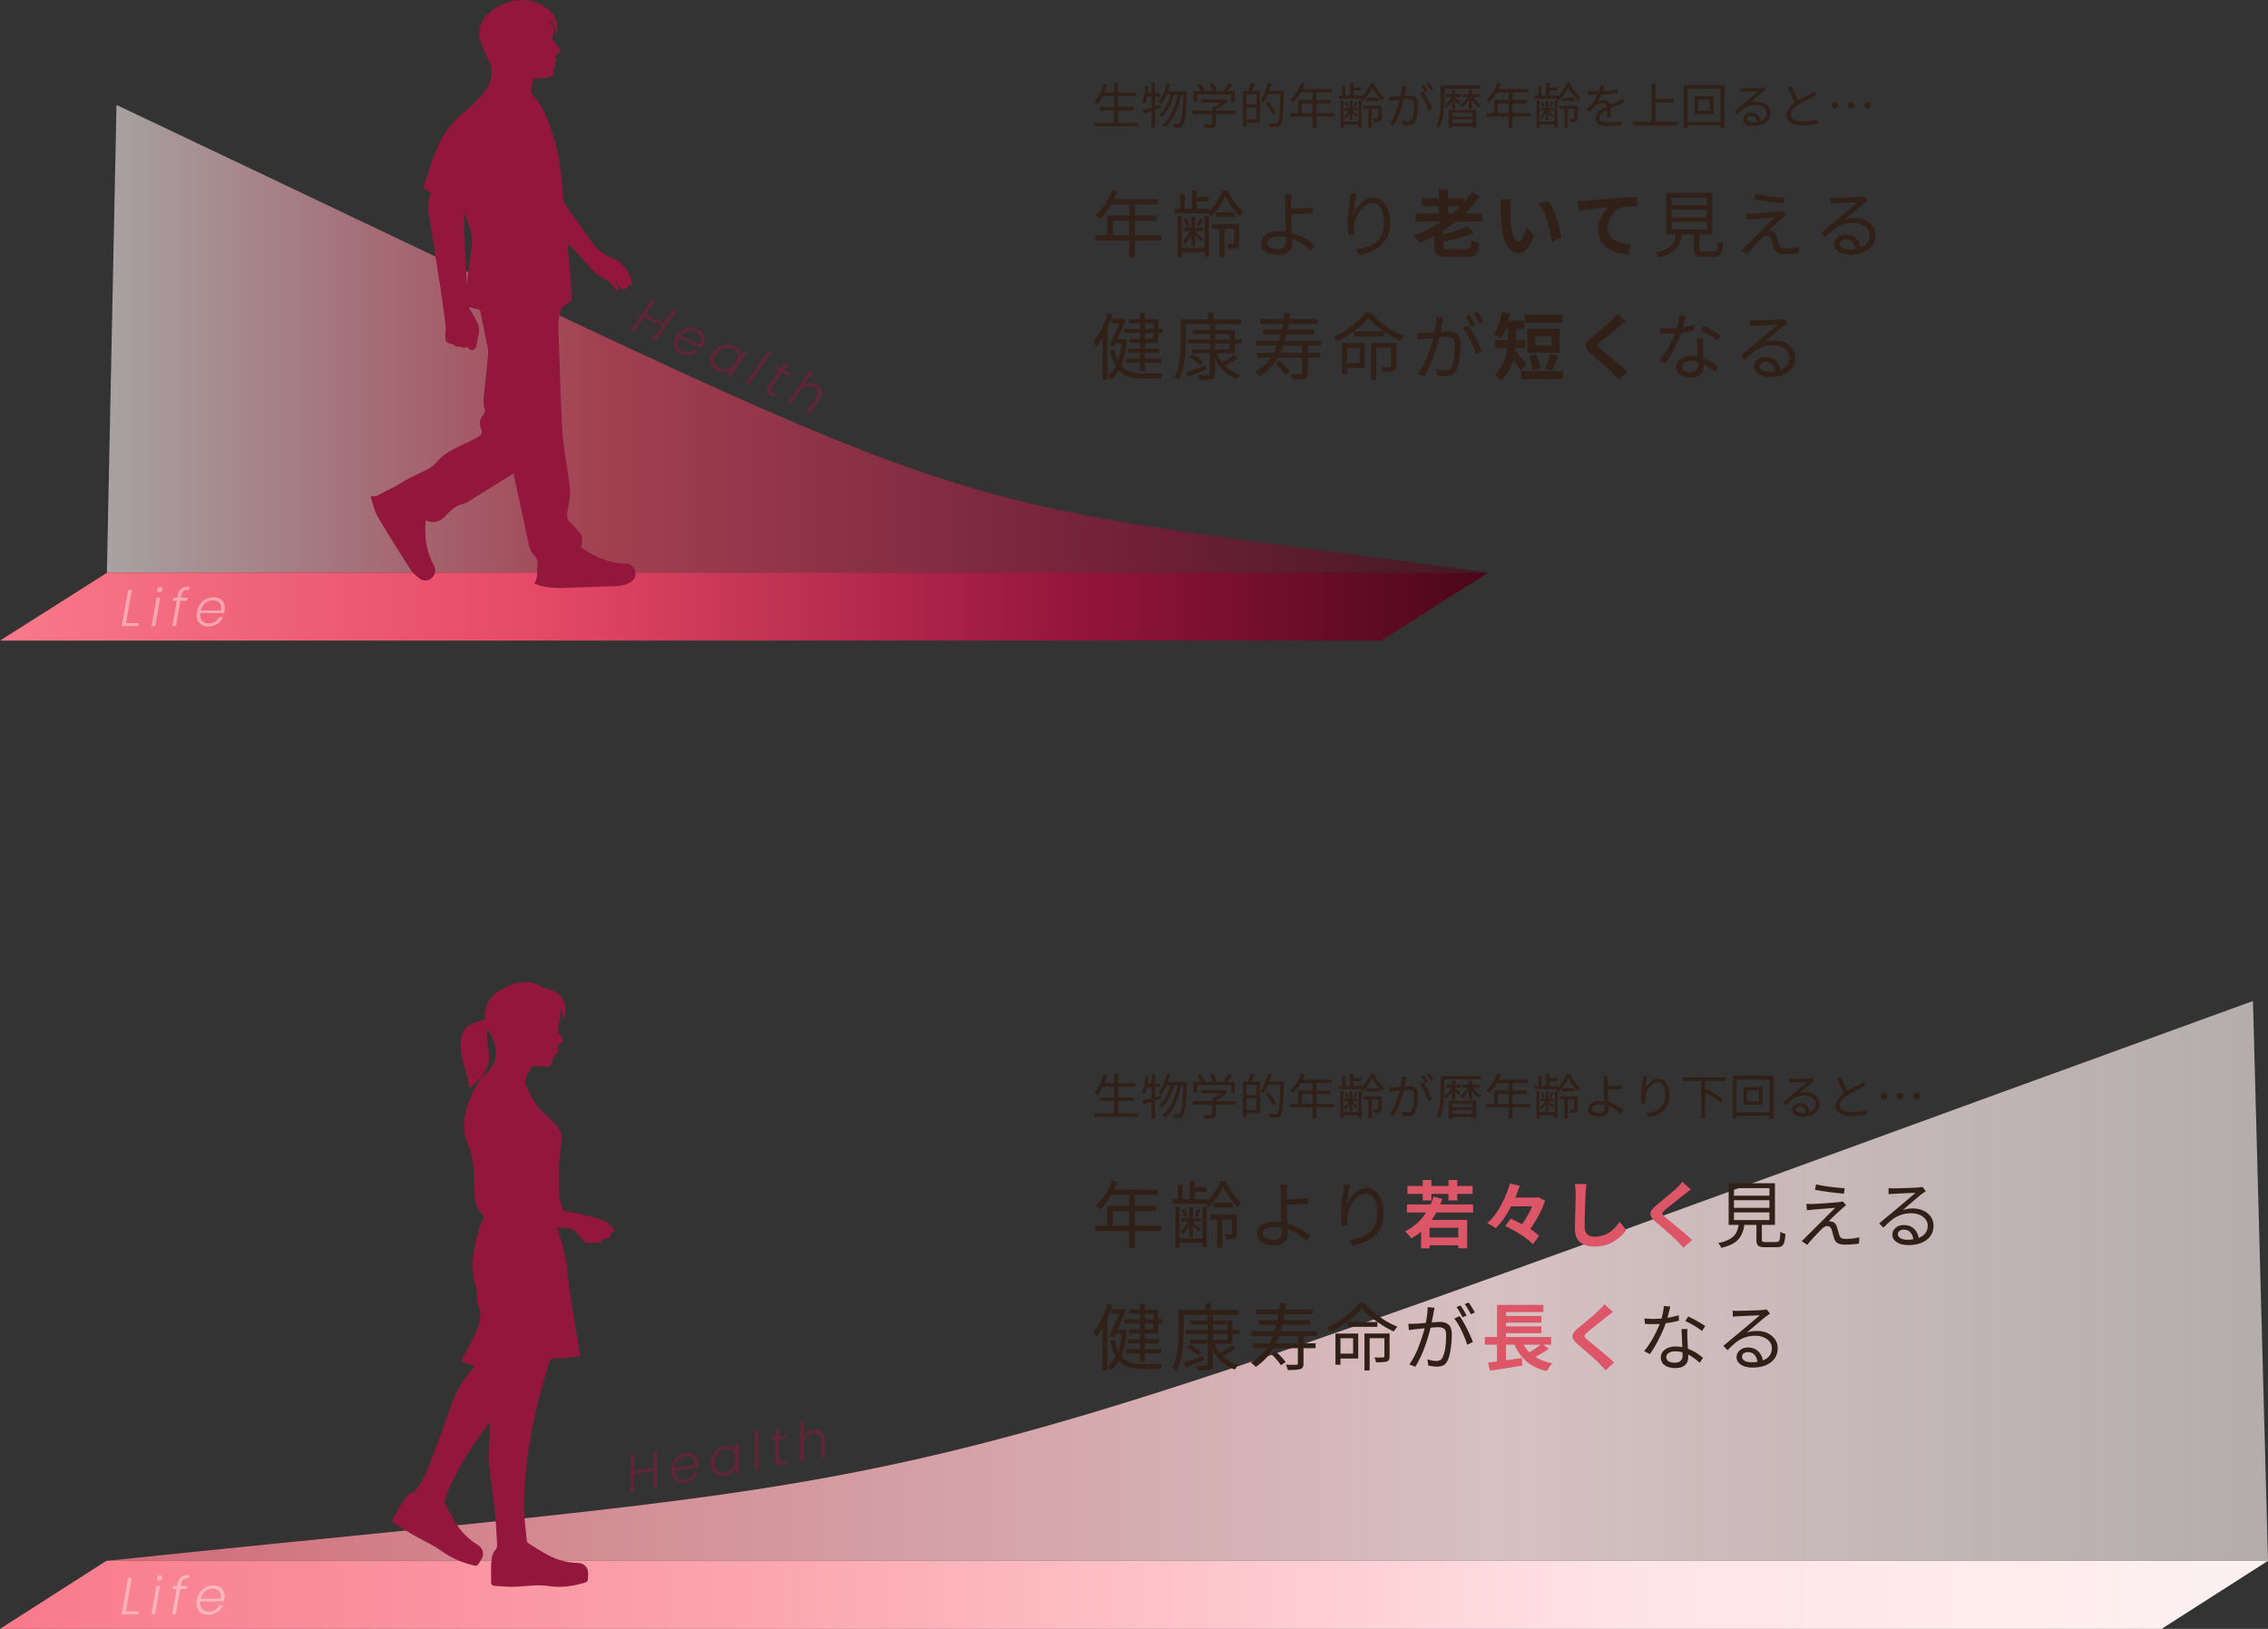 <svg xmlns="http://www.w3.org/2000/svg" data-name="Layer 2" viewBox="0 0 1110.688 797.851">
  <rect x="0" y="0" width="1110.688" height="797.851" fill="#333333" stroke="none"/>
  <defs>
    <linearGradient id="a" x1="202.335" x2="1260.727" y1="627.418" y2="627.418" data-name="名称未設定グラデーション 5" gradientTransform="matrix(-1 0 0 1 1313.023 0)" gradientUnits="userSpaceOnUse">
      <stop offset="0" stop-color="#fdf1f1" stop-opacity=".8"/>
      <stop offset=".359" stop-color="#ffe4e6"/>
      <stop offset=".745" stop-color="#fca9b2"/>
      <stop offset="1" stop-color="#f87a8a"/>
    </linearGradient>
    <linearGradient id="b" x1="52.348" x2="728.911" y1="165.925" y2="165.925" data-name="名称未設定グラデーション 61" gradientUnits="userSpaceOnUse">
      <stop offset="0" stop-color="#f6eded"/>
      <stop offset=".36" stop-color="#ed4965"/>
      <stop offset=".745" stop-color="#9a143d"/>
      <stop offset="1" stop-color="#4a071a"/>
    </linearGradient>
    <linearGradient id="c" x1="0" x2="1110.688" y1="781.187" y2="781.187" data-name="名称未設定グラデーション 40" gradientUnits="userSpaceOnUse">
      <stop offset=".001" stop-color="#f87a8a"/>
      <stop offset=".358" stop-color="#fca9b2"/>
      <stop offset=".719" stop-color="#ffe4e6"/>
      <stop offset="1" stop-color="#fdf1f1"/>
    </linearGradient>
    <linearGradient id="d" x1="0" x2="728.911" y1="297.118" y2="297.118" data-name="名称未設定グラデーション 29" gradientUnits="userSpaceOnUse">
      <stop offset="0" stop-color="#f87a8a"/>
      <stop offset=".358" stop-color="#e64a66"/>
      <stop offset=".719" stop-color="#96153d"/>
      <stop offset="1" stop-color="#4a071a"/>
    </linearGradient>
  </defs>
  <g data-name="レイヤー 1">
    <path fill="url(#a)" d="M1103.33 490.313C395.168 747.075 517.722 716.029 52.297 764.522h1058.391" opacity=".8"/>
    <path fill="url(#b)" d="M57.052 51.396c452.683 214.484 374.342 188.55 671.86 229.058H52.349" opacity=".6"/>
    <path fill="url(#c)" d="M1058.599 797.851H0l52.089-33.329h1058.599l-52.089 33.329z"/>
    <path fill="#93163d" d="M235.833 527.708c-1.659 1.531-3.304 3.078-4.986 4.583-.386.345-.897.55-1.093.667-.33-1.936-.519-3.95-1.033-5.877-1.291-4.845-3.007-9.595-3.148-14.678-.165-5.929 1.535-9.787 7.803-11.771 1.374-.435 2.759-.834 3.945-1.191.167-1.905.14-3.658.503-5.326.776-3.571 2.984-6.249 5.913-8.301 5.297-3.711 11.137-5.572 17.625-4.414 1.426.255 2.699 1.344 4.053 2.028.453.229.921.473 1.411.575 4.001.829 7.46 2.47 9.251 6.418 1.363 3.004 1.264 6.025-.317 8.97-.152-1.936-.092-3.904-1.563-5.473.854 2.993.113 5.85-.708 8.675-.41 1.41-.303 2.649.535 3.848.331.474.616.982.893 1.491.92 1.689.709 2.674-.947 3.602-.877.492-1.2 1.054-.86 1.983.521 1.425.144 2.356-1.187 2.538-.195.717-.171 1.465-.522 1.75-.812.659-1.017 1.393-1.02 2.38-.004 1.437-.875 2.318-2.407 2.322-1.776.005-3.576-.079-5.321-.381-1.009-.174-1.691-.021-2.281.731-1.734 2.21-2.793 4.73-3.265 7.482-.079.459.146 1.026.373 1.47.35.683.968 1.251 1.223 1.957 2.243 6.222 6.711 10.746 11.407 15.106.779.723 1.557 1.449 2.29 2.217 1.777 1.862 2.816 4.041 2.602 6.67-.407 5.004-1.007 9.998-1.237 15.009-.19 4.129-.125 8.288.144 12.414.154 2.374.898 4.717 1.476 7.05.092.372.67.795 1.09.887 3.108.677 6.257 1.18 9.347 1.926 3.273.791 6.551 1.632 9.721 2.751 2.287.807 3.711 2.864 5.179 4.715.463.584.191 1.132-.601 1.205-.408.038-.83-.068-1.261-.11.599 2.084.121 2.824-2.077 3.022-1.085.097-1.938.298-2.36 1.474-.123.342-.746.716-1.139.715-2.079-.004-4.167-.038-6.231-.255-.617-.065-1.264-.663-1.73-1.17-.946-1.029-1.774-2.166-2.656-3.254-1.242-1.534-2.764-2.476-4.817-2.547-1.679-.058-3.352-.298-4.972-.452 1.016 3.48 2.072 6.866 2.988 10.29 1.527 5.707 1.923 11.584 2.687 17.419 1.515 11.572 3.613 23.067 5.471 34.594.03.186.069.37.156.826-1.606.212-3.149.473-4.703.608-2.934.253-5.879.391-8.809.682-.525.052-1.324.52-1.449.954-2.368 8.198-4.991 16.344-6.863 24.658-1.883 8.363-3.283 16.861-4.366 25.368-.888 6.977-1.32 14.051-1.353 21.085-.027 5.666.829 11.337 1.344 17.001.042.458.361 1.059.738 1.292 3.239 2.005 6.452 4.07 9.807 5.865 4.528 2.422 9.413 3.674 14.578 3.78 2.951.061 5.004 2.289 4.948 5.256-.006.338-.038.675-.044 1.013-.053 2.984-.044 3.014-2.99 3.797-5.261 1.398-10.536 2.158-16.029 1.278-5.28-.846-10.589-.016-15.892.29-3.587.207-7.213-.187-10.818-.383-1.282-.069-1.854-.734-1.785-2.181.133-2.793-.149-5.61.061-8.393.198-2.623.269-5.339 2.39-7.472.547-.55.517-1.852.464-2.793-.284-5.098-.482-10.211-1.039-15.282-.923-8.394-2.277-16.743-3.078-25.146-.33-3.465.359-7.02.476-10.537.092-2.773.019-5.552.019-8.309.059-.012-.065-.025-.103.025-7.516 10.084-14.539 20.472-19.596 32.056-.867 1.985-1.565 4.046-2.286 6.091-.144.409-.209 1.001-.019 1.35 1.913 3.514 3.748 7.083 5.878 10.464 2.635 4.181 6.191 7.513 10.413 10.112 2.577 1.587 3.243 4.566 1.602 7.132-.208.325-.437.638-.636.968-1.369 2.278-1.382 2.333-3.899 1.683-5.365-1.386-10.303-3.544-14.874-6.85-3.837-2.775-8.285-4.697-12.419-7.072-3.504-2.013-7.02-4.023-10.387-6.252-1.812-1.2-1.682-1.451-.601-3.29 1.587-2.699 3.029-5.498 4.805-8.067 1.24-1.793 2.54-3.751 5.046-4.141.252-.039.445-.483.659-.744 3.47-4.25 5.677-9.204 7.586-14.256 3.546-9.383 6.941-18.825 10.252-28.294 2.174-6.216 5.6-11.627 9.86-16.571.469-.544.932-1.092 1.499-1.757l-6.794-2.498c.694-1.331 1.297-2.463 1.877-3.608 2.135-4.212 4.469-8.341 6.305-12.679.929-2.196 1.064-4.762 1.33-7.186.103-.94-.233-2.052-.697-2.907-1.078-1.985-1.139-4.032-.94-6.189.09-.981.087-2.073-.247-2.975-2.233-6.023-2.359-12.224-1.378-18.432.607-3.84 1.759-7.596 2.729-11.374.225-.877.533-1.832 1.099-2.502 1.436-1.702 1.1-3.229-.202-4.709-3.514-3.992-3.32-8.873-3.361-13.705-.05-5.905-.339-11.78-2.187-17.459-.224-.688-.413-1.396-.721-2.046-2.851-6.017-2.58-12.16-.788-18.37 1.473-5.105 3.79-9.798 6.921-14.09.168-.23.292-.491.437-.738.687-.669 1.293-1.462 2.079-1.981 1.749-1.154 2.638-2.842 3.463-4.678 2.824-6.285.615-11.735-2.769-17.12-.086.63-.261 1.2-.224 1.757.211 3.166.305 6.355.77 9.486.389 2.616.326 5.107-.765 7.492-.776 1.696-1.769 3.293-2.665 4.934Z"/>
    <path fill="url(#d)" d="M676.383 313.783H0l52.529-33.329h676.382l-52.528 33.329z"/>
    <path fill="#93163d" d="M271.144 30.612c1.262.48 1.12 1.094.564 1.985-.4.641-.714 1.457-.722 2.199-.024 2.272-.263 2.755-2.559 3.11-1.88.29-3.795.407-5.699.466-.919.029-1.591.309-1.785 1.161-.371 1.629-.699 3.28-.848 4.939-.055.609.281 1.429.721 1.877 3.014 3.068 4.935 6.809 6.63 10.669 4.423 10.073 6.756 20.669 7.683 31.598.279 3.287.502 6.579.776 9.866.031.371.143.786.354 1.083 4.394 6.145 8.85 12.247 13.201 18.422 2.669 3.788 5.93 6.637 10.341 8.363 5.265 2.061 8.229 6.321 9.622 11.703.127.491.066 1.198-.217 1.566-.173.224-.939-.01-1.471-.04q-.67 2.687-2.217 1.694c-1.253.793-1.406.68-2.085-.669-.553-1.1-1.314-2.095-1.982-3.137l-.407.249c.493.738 1.068 1.435 1.452 2.225.312.642.739 1.856.52 2.019-.88.657-1.402-.34-2.005-.832a2.086 2.086 0 0 1-.427-.49c-1.534-2.39-3.771-3.803-6.298-5.026-1.616-.782-3.041-2.118-4.298-3.447-2.825-2.988-5.463-6.152-8.239-9.188-1.078-1.179-2.324-2.205-3.639-3.436-.035.419-.093.683-.072.941.603 7.528 1.356 15.048 1.775 22.587.273 4.914.845 3.854-3.506 6.664-.522.337-.975.93-1.231 1.506-1.689 3.804-1.673 7.847-1.536 11.894.377 11.063.731 22.128 1.169 33.189.238 6.029.48 12.065.997 18.073.401 4.663 1.236 9.289 1.869 13.932.563 4.128 1.243 8.246 1.613 12.391.162 1.815-.264 3.694-.521 5.531-.21 1.502-.584 2.98-.852 4.474-.347 1.937-.264 3.646 1.394 5.187 1.926 1.79 3.683 3.81 5.23 5.936.635.873.671 2.28.712 3.454.03.873-.37 1.761-.623 2.834 1.178.744 2.441 1.565 3.727 2.35 5.629 3.437 11.699 5.436 18.331 5.6 2.092.052 3.712 1.333 4.399 3.427.659 2.009.097 3.917-1.605 5.225-2.237 1.719-4.904 2.212-7.603 2.328-8.24.352-16.486.557-24.727.89-4.232.171-8.423.057-12.526-1.103-.944-.267-1.859-.634-2.71-.927-.024-.289-.069-.401-.032-.452 1.676-2.29 1.055-4.971 1.371-7.51.31-2.491.013-4.512-1.872-6.391-1.91-1.905-2.282-4.609-2.826-7.161-2.298-10.775-4.608-21.548-6.958-32.529-.464.296-.872.561-1.285.819-6.922 4.313-13.837 8.636-20.775 12.923-.842.52-1.769.992-2.721 1.225-3.093.757-5.428 2.635-7.578 4.833-.213.217-.447.416-.642.648-2.515 2.991-5.572 4.153-9.383 2.807a1.346 1.346 0 0 0-.385-.06c-.081-.004-.164.03-.298.058-.624 7.534.297 14.79 3.944 21.552 1.238 2.294.951 4.574-.816 6.297-1.615 1.574-4.009 1.893-6.084.352-1.712-1.271-3.407-2.793-4.547-4.565-5.423-8.432-10.78-16.913-15.876-25.546-1.533-2.597-2.16-5.732-3.163-8.635-.147-.424-.076-.923-.124-1.67 3.06.711 5.014-1.396 7.38-2.459 2.84-1.275 5.479-2.865 8.153-4.445 3.613-2.135 7.484-3.833 11.248-5.711 2.15-1.073 4.046-2.383 5.628-4.293 3.005-3.627 7.187-5.669 11.33-7.697 2.259-1.106 4.547-2.155 6.803-3.267.775-.382 1.529-.83 2.231-1.333 1.601-1.146 1.748-1.619 1.055-3.49-.912-2.462-.787-4.686.945-6.843.603-.751 1.089-2.131.815-2.954-.966-2.909-.434-5.776-.17-8.642.575-6.225 1.439-12.427 1.849-18.66.149-2.27-.596-4.615-1.039-6.905-.889-4.598-1.845-9.183-2.796-13.769-.061-.296-.271-.733-.497-.795-1.613-.445-3.248-.809-5.17-1.269.88 1.547 1.611 2.817 2.327 4.095.488.87.92 1.774 1.439 2.624 1.309 2.147 1.686 4.379 1.019 6.85-.45 1.668-.582 3.419-.95 5.113-.22 1.014-.526 2.092-1.794 2.302-1.277.212-2.185-.355-2.718-1.576-1.053.797-2.043.714-3.059.064-.202-.13-.526-.078-.795-.09-.077-.003-.165.107-.236.094-.657-.115-1.602-.016-1.916-.412-1.253-1.583-4.458-.494-4.629-3.443-.035-.604-.241-1.222-.163-1.805.532-3.981-.196-7.905-.73-11.79-1.485-10.785-3.211-21.538-4.891-32.296-.844-5.402-1.818-10.783-2.688-16.18-.459-2.847.139-5.616.807-8.367.102-.418.208-.835.313-1.255l-3.638-2.289c1.74-5.235 3.302-10.241 5.068-15.175 2.916-8.148 7.381-15.386 13.951-21.048 2.942-2.535 5.848-5.077 8.502-7.894 2.669-2.831 5.019-5.902 5.755-9.872.442-2.384.365-4.7-.665-6.994-1.509-3.36-2.954-6.756-4.233-10.209-2.15-5.804-.456-10.622 4.087-14.604 6.332-5.549 16.547-8.713 25.516-3.776 3.164 1.742 5.827 3.946 7.116 7.456.821 2.236.777 4.5 0 7.111-.688-2.909-.654-5.867-3.512-7.377.347.465.715.917 1.038 1.399 1.37 2.046 1.783 4.251.799 6.551-.387.905-.242 1.552.311 2.261.962 1.232 1.945 2.452 2.818 3.746.982 1.456.831 1.956-.752 2.608-1.131.466-1.101 1.318-.73 2.134.562 1.237.422 1.994-1.148 2.272Zm-42.59 108.515c.047-.111.122-.218.136-.333.688-5.507 1.382-11.013 2.051-16.522.522-4.298.634-8.541-1.31-12.61-.681-1.425-1.041-3.003-1.548-4.512l-.551.048c-.18 11.278.903 22.531 1.222 33.928Z"/>
    <path fill="#fdf1f1" d="M61.612 789.314h6.385l-.255 1.4h-8.165l3.128-17.784h1.78l-2.874 16.384Zm16.765-12.49-2.443 13.89h-1.78l2.443-13.89h1.78Zm-1.197-2.913c-.203-.197-.304-.455-.304-.776 0-.441.151-.809.458-1.108a1.513 1.513 0 0 1 1.093-.445c.323 0 .582.093.776.279.195.188.292.433.292.739 0 .441-.151.818-.458 1.132-.304.313-.66.47-1.068.47-.323 0-.586-.097-.789-.292Zm12.619-.267c-.542.441-.909 1.178-1.095 2.213l-.178.967h3.257l-.279 1.499h-3.23l-2.188 12.391h-1.78l2.186-12.391h-1.934l.282-1.499h1.907l.178-.967c.271-1.509.857-2.621 1.756-3.333s2.213-1.068 3.944-1.068l-.279 1.526c-1.155 0-2.002.222-2.544.662Zm17.68 3.65c.83.449 1.464 1.064 1.896 1.845.431.78.648 1.671.648 2.671 0 .458-.035.865-.101 1.221-.101.509-.205.967-.306 1.373H98.093a5.758 5.758 0 0 0-.077.917c0 1.306.393 2.315 1.182 3.027s1.795 1.068 3.014 1.068c1.172 0 2.197-.279 3.079-.838a4.926 4.926 0 0 0 1.934-2.265h1.909c-.578 1.356-1.497 2.464-2.76 3.321-1.265.855-2.735 1.284-4.414 1.284-1.731 0-3.118-.497-4.161-1.489-1.041-.992-1.563-2.344-1.563-4.058 0-.507.05-1.043.151-1.602.255-1.441.768-2.704 1.54-3.791.772-1.085 1.725-1.915 2.861-2.493a8.045 8.045 0 0 1 3.689-.865c1.17 0 2.172.226 3.002.675Zm.737 4.592c0-1.205-.381-2.128-1.145-2.774-.762-.644-1.737-.967-2.925-.967-.863 0-1.696.188-2.493.561s-1.493.932-2.087 1.679c-.592.745-1 1.646-1.219 2.696h9.743a6.95 6.95 0 0 0 .126-1.195Z" opacity=".45"/>
    <path fill="#9a143d" d="m321.735 710.509.039 18.059-1.751.315-.029-8.499-9.49 1.706.029 8.499-1.754.315-.064-18.055 1.754-.315.039 8.134 9.49-1.704-.017-8.14 1.754-.315Zm16.796 1.416c.899.294 1.629.789 2.192 1.48s.934 1.528 1.112 2.513c.081.451.118.857.114 1.219-.008.52-.029.988-.056 1.406l-11.343 2.037c.006.329.035.631.085.917.232 1.286.799 2.207 1.7 2.768.903.565 1.956.737 3.157.52 1.153-.207 2.112-.665 2.882-1.368a4.948 4.948 0 0 0 1.503-2.573l1.876-.337c-.327 1.439-1.035 2.691-2.128 3.758s-2.464 1.747-4.118 2.045c-1.702.304-3.155.062-4.356-.731-1.203-.793-1.954-2.029-2.257-3.716a8.956 8.956 0 0 1-.135-1.604c-.004-1.464.277-2.799.845-4.002.567-1.205 1.36-2.192 2.377-2.961s2.176-1.271 3.478-1.503c1.151-.207 2.176-.164 3.072.132Zm1.538 4.389c-.213-1.186-.752-2.029-1.617-2.528s-1.882-.644-3.052-.435a5.825 5.825 0 0 0-2.354.992c-.718.509-1.302 1.182-1.756 2.023-.453.838-.694 1.797-.725 2.869l9.59-1.722c0-.482-.029-.882-.087-1.199Zm8.904-3.526c.561-1.195 1.335-2.178 2.325-2.95a7.589 7.589 0 0 1 3.364-1.497c1.302-.234 2.422-.126 3.366.327.942.449 1.623 1.12 2.041 2.01l-.014-3.099 1.754-.315.052 14.103-1.754.315-.017-3.124c-.4 1.037-1.074 1.954-2.025 2.753-.952.801-2.079 1.317-3.381 1.551-1.085.197-2.076.141-2.975-.161a4.8 4.8 0 0 1-2.248-1.575c-.598-.745-.998-1.677-1.199-2.795a8.94 8.94 0 0 1-.13-1.58c0-1.447.279-2.768.841-3.963Zm11.01.57c-.234-1.302-.814-2.267-1.735-2.894-.923-.627-2.01-.828-3.263-.605a5.943 5.943 0 0 0-2.6 1.141 6.04 6.04 0 0 0-1.801 2.273c-.435.934-.65 1.983-.646 3.155.006.516.041.948.104 1.3.236 1.317.812 2.288 1.725 2.907.913.621 1.994.818 3.246.592a5.84 5.84 0 0 0 2.571-1.159c.776-.605 1.387-1.377 1.83-2.319s.667-1.981.669-3.118a7.447 7.447 0 0 0-.099-1.273Zm11.395-12.826.048 19.117-1.754.315-.048-19.117 1.754-.315Zm10.072 13.49c.006.311.025.573.064.791.097.532.311.88.638 1.035.331.155.828.174 1.499.054l1.6-.288-.006 1.551-1.876.337c-1.035.186-1.847.126-2.437-.182-.59-.306-.967-.919-1.132-1.838a6.621 6.621 0 0 1-.101-1.143l-.023-8.759-1.903.342.01-1.526 1.903-.342-.017-3.538 1.754-.315.014 3.538 3.782-.679-.01 1.524-3.78.681.021 8.757Zm20.452-13.057c.969.602 1.586 1.638 1.851 3.105.095.536.141 1.027.135 1.476l.014 8.269-1.729.308-.027-8.06a7.178 7.178 0 0 0-.12-1.244c-.199-1.101-.648-1.882-1.352-2.341-.702-.458-1.596-.592-2.681-.397-1.321.238-2.37.859-3.155 1.861-.787 1.002-1.174 2.337-1.168 4.008l-.004-.025.019 7.724-1.754.315-.048-19.117 1.751-.315.014 7.416c.435-.94 1.07-1.714 1.909-2.321s1.785-1.004 2.834-1.195c1.371-.244 2.54-.068 3.509.532Z" opacity=".45"/>
    <path fill="#fdf1f1" d="M61.686 305.245h6.387l-.255 1.4h-8.167l3.13-17.783h1.78l-2.876 16.383Zm16.765-12.49-2.441 13.89h-1.783l2.443-13.89h1.78Zm-1.194-2.913c-.205-.196-.306-.454-.306-.776 0-.441.153-.809.458-1.107a1.517 1.517 0 0 1 1.095-.445c.321 0 .58.093.776.279.195.187.292.433.292.738 0 .441-.153.819-.458 1.132-.306.314-.662.47-1.068.47-.323 0-.586-.097-.789-.292Zm12.616-.267c-.542.441-.907 1.178-1.093 2.213l-.178.967h3.257l-.279 1.5h-3.232l-2.188 12.39h-1.78l2.188-12.39h-1.934l.279-1.5h1.909l.178-.967c.271-1.509.855-2.621 1.756-3.333.899-.712 2.213-1.068 3.942-1.068l-.279 1.527c-1.153 0-2.002.22-2.544.661Zm17.682 3.65c.83.449 1.462 1.065 1.894 1.845.433.78.648 1.671.648 2.671 0 .459-.033.865-.101 1.221-.101.509-.203.967-.304 1.374H98.167c-.05.323-.077.627-.077.916 0 1.306.395 2.315 1.184 3.027.789.713 1.793 1.069 3.014 1.069 1.17 0 2.197-.281 3.079-.839a4.933 4.933 0 0 0 1.934-2.265h1.907c-.576 1.357-1.497 2.464-2.76 3.321-1.263.856-2.735 1.285-4.414 1.285-1.731 0-3.116-.497-4.159-1.489-1.043-.993-1.565-2.345-1.565-4.058 0-.508.052-1.043.153-1.602.255-1.442.768-2.705 1.538-3.791.772-1.085 1.727-1.916 2.863-2.494a8.045 8.045 0 0 1 3.689-.864c1.17 0 2.17.225 3.002.674Zm.737 4.592c0-1.204-.381-2.128-1.145-2.773-.764-.644-1.739-.967-2.925-.967-.865 0-1.696.187-2.493.56-.799.374-1.493.933-2.087 1.679s-1 1.646-1.221 2.697h9.743a6.99 6.99 0 0 0 .128-1.196Z" opacity=".45"/>
    <path fill="#9a143d" d="m331.276 152.341-10.393 14.771-1.611-.756 4.882-6.956-8.735-4.085-4.882 6.958-1.613-.756 10.366-14.784 1.613.756-4.66 6.666 8.732 4.085 4.685-6.656 1.615.756Zm12.9 10.848c.561.76.874 1.586.936 2.474.06.89-.122 1.789-.544 2.693-.195.416-.397.77-.609 1.064-.308.418-.594.789-.859 1.114l-10.44-4.882a5.957 5.957 0 0 0-.455.797c-.555 1.184-.625 2.265-.211 3.244.412.979 1.172 1.729 2.277 2.246 1.06.495 2.11.675 3.145.542a4.945 4.945 0 0 0 2.712-1.232l1.727.807c-1.097.985-2.399 1.598-3.907 1.838s-3.021.006-4.542-.706c-1.567-.733-2.613-1.77-3.139-3.11-.522-1.342-.422-2.787.302-4.337.215-.462.489-.923.816-1.387.843-1.199 1.843-2.126 3.002-2.782s2.375-1.004 3.648-1.048a8.047 8.047 0 0 1 3.708.78c1.06.495 1.872 1.122 2.435 1.882Zm-1.277 4.472c.509-1.091.557-2.089.137-2.998-.418-.905-1.163-1.611-2.24-2.114-.783-.366-1.615-.549-2.495-.549s-1.747.211-2.602.636c-.853.424-1.602 1.068-2.246 1.927l8.826 4.126c.277-.393.484-.737.621-1.029Zm9.306 2.259c1.147-.652 2.348-1.008 3.602-1.066a7.567 7.567 0 0 1 3.611.718c1.197.561 2.052 1.298 2.561 2.209s.677 1.853.505 2.822l1.778-2.54 1.613.754-8.095 11.548-1.615-.754 1.789-2.563c-.923.617-2.006.977-3.244 1.083-1.238.104-2.455-.124-3.654-.685-1-.468-1.778-1.085-2.335-1.851a4.778 4.778 0 0 1-.927-2.582c-.06-.954.151-1.946.634-2.975.207-.445.476-.901.805-1.364.834-1.182 1.824-2.101 2.973-2.753Zm8.662 6.817c.561-1.197.646-2.319.255-3.362-.393-1.045-1.163-1.836-2.317-2.375a5.938 5.938 0 0 0-2.78-.571c-.963.037-1.89.308-2.782.818-.894.509-1.677 1.244-2.35 2.203a7.99 7.99 0 0 0-.667 1.122c-.567 1.213-.656 2.335-.269 3.368s1.157 1.82 2.31 2.358c.859.402 1.783.58 2.768.536s1.93-.323 2.834-.836c.905-.516 1.687-1.234 2.346-2.161.277-.395.495-.76.652-1.099Zm16.707-3.896-10.991 15.641-1.615-.756 10.993-15.641 1.613.756Zm.441 16.832a4.718 4.718 0 0 0-.402.683c-.232.489-.257.894-.079 1.213.18.317.578.619 1.192.907l1.474.689-.899 1.265-1.731-.807c-.952-.447-1.58-.967-1.884-1.557-.304-.592-.259-1.31.137-2.155a6.72 6.72 0 0 1 .578-.994l5.037-7.165-1.751-.82.89-1.24 1.751.82 2.027-2.898 1.613.754-2.029 2.898 3.48 1.627-.888 1.24-3.48-1.627-5.037 7.167Zm24.239 1.138c.445 1.052.35 2.252-.282 3.604a7.89 7.89 0 0 1-.741 1.282l-4.762 6.762-1.59-.745 4.631-6.596c.226-.325.433-.687.619-1.087.474-1.012.557-1.911.248-2.691-.311-.78-.963-1.406-1.963-1.874-1.213-.567-2.428-.667-3.65-.3-1.219.364-2.306 1.232-3.265 2.598l.01-.021-4.443 6.319-1.613-.754 10.993-15.643 1.613.756-4.267 6.064a5.8 5.8 0 0 1 2.898-.793 6.84 6.84 0 0 1 3.002.66c1.261.59 2.114 1.408 2.559 2.459Z" opacity=".45"/>
    <path fill="#312017" d="M547.522 545.349h9.727v1.734h-21.281v-1.734h9.727v-6.094h-7.125v-1.711h7.125v-5.25h-5.648c-.812 1.594-1.648 2.898-2.508 3.914a7.818 7.818 0 0 0-1.617-1.055c1.906-2.047 3.391-4.992 4.453-8.836l1.805.398c-.422 1.453-.875 2.734-1.359 3.844h4.875v-4.617h1.828v4.617h8.602v1.734h-8.602v5.25h7.711v1.711h-7.711v6.094Zm21.094-7.195-3.023.961v8.742h-1.664v-8.203c-.484.141-1.172.352-2.062.633s-1.523.477-1.898.586l-.469-1.711c1.984-.531 3.461-.953 4.43-1.266v-5.344h-2.18c-.297 1.406-.648 2.586-1.055 3.539-.609-.422-1.062-.688-1.359-.797.734-1.656 1.281-4.32 1.641-7.992l1.57.281a87.98 87.98 0 0 1-.445 3.234h1.828v-4.875h1.664v4.875h2.484v1.734h-2.484v4.875l2.789-.844.234 1.57Zm10.992-8.226 1.688.023c0 .453-.008.75-.023.891-.266 5.375-.547 9.199-.844 11.473s-.688 3.715-1.172 4.324c-.375.531-.93.836-1.664.914-.578.078-1.492.078-2.742 0-.031-.719-.195-1.305-.492-1.758.906.078 1.742.117 2.508.117.359 0 .656-.141.891-.422.406-.438.746-1.703 1.02-3.797s.527-5.453.762-10.078h-1.148c-.641 3.359-1.633 6.461-2.977 9.305s-2.961 5.016-4.852 6.516c-.375-.422-.867-.781-1.477-1.078 1.875-1.344 3.469-3.332 4.781-5.965s2.305-5.559 2.977-8.777h-1.969c-.562 2.156-1.371 4.23-2.426 6.223s-2.215 3.535-3.48 4.629a4.828 4.828 0 0 0-1.406-1.031c1.234-.953 2.363-2.324 3.387-4.113s1.824-3.691 2.402-5.707h-2.062c-.844 1.875-1.758 3.391-2.742 4.547-.25-.25-.703-.594-1.359-1.031 1.906-2.062 3.305-5.133 4.195-9.211l1.617.328a33.128 33.128 0 0 1-1.078 3.703h7.688v-.023Zm25.547 9.445v1.664h-9.68v4.688c0 .531-.086.941-.258 1.23s-.469.496-.891.621c-.625.188-2.102.281-4.43.281-.109-.5-.352-1.07-.727-1.711 1.953.047 3.258.055 3.914.023.25-.016.414-.055.492-.117s.117-.188.117-.375v-4.641h-9.586v-1.664h9.586v-1.711h.914a18.776 18.776 0 0 0 3.375-2.109h-9.891v-1.594h11.695l.375-.094 1.148.867c-1.484 1.547-3.43 2.898-5.836 4.055v.586h9.68Zm-18.891-7.899v3.727h-1.711v-5.297h3.68c-.453-.906-1.125-1.906-2.016-3l1.477-.68c1.078 1.188 1.844 2.273 2.297 3.258l-.797.422h4.898c-.297-1.078-.883-2.25-1.758-3.516l1.523-.562c.953 1.312 1.602 2.531 1.945 3.656l-1.031.422h4.242a22.13 22.13 0 0 0 2.578-3.82l1.852.633a43.566 43.566 0 0 1-2.461 3.188h3.727v5.297h-1.734v-3.727h-16.711Zm26.109-5.601 1.922.352a97.128 97.128 0 0 1-1.266 3.539h3.984v15.562h-6.656v1.898h-1.641v-17.461h2.695c.5-1.641.82-2.938.961-3.891Zm3.024 10.5v-5.016h-5.039v5.016h5.039Zm-5.039 7.359h5.039v-5.766h-5.039v5.766Zm18.398-14.039v.914c-.188 5.625-.391 9.52-.609 11.684s-.562 3.535-1.031 4.113c-.453.578-1.086.898-1.898.961-.672.078-1.859.07-3.562-.023-.047-.594-.25-1.172-.609-1.734a40.21 40.21 0 0 0 3.562.141c.469 0 .797-.125.984-.375.391-.422.691-1.66.902-3.715s.395-5.496.551-10.324h-6.094c-.781 1.844-1.531 3.25-2.25 4.219-.219-.203-.703-.539-1.453-1.008 1.547-2.016 2.766-4.922 3.656-8.719l1.711.398a36.542 36.542 0 0 1-1.031 3.469h7.172Zm-3.797 10.781-1.5.938c-.719-1.422-1.938-3.266-3.656-5.531l1.406-.82c1.734 2.234 2.984 4.039 3.75 5.414Zm28.407.165v1.711h-8.695v5.508h-1.805v-5.508H631.78v-1.711h3.938v-6.445h7.148v-3.633h-5.836c-1.078 1.844-2.289 3.414-3.633 4.711-.625-.531-1.141-.906-1.547-1.125 1.125-.984 2.168-2.211 3.129-3.68s1.723-3 2.285-4.594l1.781.422a69.086 69.086 0 0 1-1.102 2.531h14.32v1.734h-7.594v3.633h7.031v1.688h-7.031v4.758h8.695Zm-15.868 0h5.367v-4.758h-5.367v4.758Zm33.68-14.672h1.641c.625 1.375 1.391 2.695 2.297 3.961s1.828 2.242 2.766 2.93a8.48 8.48 0 0 0-.961 1.664c-.938-.828-1.852-1.859-2.742-3.094s-1.609-2.438-2.156-3.609c-.516 1.234-1.199 2.488-2.051 3.762s-1.777 2.324-2.777 3.152c-.125-.359-.352-.781-.68-1.266h-10.898v-1.5h1.711v-4.688h1.523v4.688h2.297v-6.023h1.617v2.156h3.867v1.477h-3.867v2.391h4.383v.469c.844-.844 1.629-1.852 2.355-3.023s1.285-2.32 1.676-3.445Zm-5.883 18.82v-10.383h1.453v13.172h-1.453v-1.359h-7.43v1.594h-1.359v-13.406h1.359v10.383h7.43Zm-4.265-.492v-3.773c-.719 1.391-1.461 2.422-2.227 3.094a4.7 4.7 0 0 0-.609-1.172c.875-.672 1.664-1.719 2.367-3.141h-2.156v-1.148h2.625v-3.562h1.195v3.562h2.555v1.148h-2.555v.164a76.558 76.558 0 0 1 2.648 2.344l-.703.914c-.234-.312-.883-1-1.945-2.062v3.633h-1.195Zm-2.508-8.906.891-.305c.469.688.805 1.5 1.008 2.438l-.984.352c-.125-.734-.43-1.562-.914-2.484Zm5.203-.282 1.008.305c-.281.625-.68 1.438-1.195 2.438l-.891-.305c.5-.922.859-1.734 1.078-2.438Zm12.844 1.899v6.164c0 .859-.234 1.398-.703 1.617-.438.203-1.367.305-2.789.305-.031-.406-.203-.953-.516-1.641 1.016.047 1.695.055 2.039.023.219 0 .328-.102.328-.305v-4.594h-3.117v9.234h-1.664v-9.234h-2.438v-1.57h8.859Zm-1.336-3.867v1.57h-6.234v-1.57h6.234Zm11.297-5.93 2.25.211c-.156.734-.25 1.211-.281 1.43a643.02 643.02 0 0 1-.633 3.351c1.281-.109 2.172-.164 2.672-.164 1.188 0 2.129.301 2.824.902s1.043 1.652 1.043 3.152c0 1.578-.117 3.172-.352 4.781s-.578 2.875-1.031 3.797c-.359.75-.816 1.266-1.371 1.547s-1.254.422-2.098.422c-.766 0-1.703-.117-2.812-.352l-.305-2.039c1.109.359 2.086.539 2.93.539.484 0 .891-.082 1.219-.246s.609-.488.844-.973c.75-1.547 1.125-3.969 1.125-7.266 0-1-.207-1.672-.621-2.016s-1.051-.516-1.91-.516c-.484 0-1.328.055-2.531.164-1.359 5.359-3.023 9.609-4.992 12.75l-1.945-.797c1.078-1.453 2.047-3.273 2.906-5.461s1.555-4.289 2.086-6.305c-1.141.109-2.141.211-3 .305-.969.109-1.68.211-2.133.305l-.188-2.086c.688.016 1.391.016 2.109 0 .156 0 1.352-.094 3.586-.281.422-2.219.625-3.938.609-5.156Zm8.672 3.75 1.734-.82c.688.906 1.477 2.238 2.367 3.996s1.555 3.246 1.992 4.465l-1.852.891c-.406-1.344-1.02-2.875-1.84-4.594s-1.621-3.031-2.402-3.938Zm4.054-1.008-1.336.586c-.656-1.328-1.305-2.445-1.945-3.352l1.289-.516c.594.828 1.258 1.922 1.992 3.281Zm2.672-.984-1.289.586c-.766-1.453-1.43-2.562-1.992-3.328l1.266-.516a24.823 24.823 0 0 1 2.016 3.258Zm23.227-.258h-17.906v5.414c0 6.094-.773 10.648-2.32 13.664a5.227 5.227 0 0 0-1.477-.867c1.422-2.766 2.133-7.031 2.133-12.797v-7.055h19.57v1.641Zm-14.063 9.75v-3.844c-.891 1.516-1.82 2.68-2.789 3.492a5.1 5.1 0 0 0-1.031-1.125c.625-.422 1.25-1.016 1.875-1.781s1.156-1.57 1.594-2.414h-2.742v-1.453h3.094v-2.062h1.5v2.062h2.789v1.453h-2.789v.445c1.078.688 1.977 1.344 2.695 1.969l-.914 1.172c-.188-.234-.781-.797-1.781-1.688v3.773h-1.5Zm-1.617 9.375v-8.672h13.406v8.625h-1.734v-.773h-9.961v.82h-1.711Zm11.672-7.289h-9.961v1.852h9.961v-1.852Zm-9.961 5.086h9.961v-1.945h-9.961v1.945Zm13.617-12.844h-3.328c.469.828 1.059 1.598 1.77 2.309s1.457 1.246 2.238 1.605c-.469.391-.812.789-1.031 1.195-1.391-.812-2.594-2.086-3.609-3.82v4.383h-1.523v-4.406c-1 1.719-2.133 3.039-3.398 3.961a4.126 4.126 0 0 0-1.055-1.148c.703-.406 1.402-.98 2.098-1.723s1.277-1.527 1.746-2.355h-2.578v-1.453h3.188v-2.062h1.523v2.062h3.961v1.453Zm24.563 7.852v1.711h-8.695v5.508h-1.805v-5.508H727.78v-1.711h3.938v-6.445h7.148v-3.633h-5.836c-1.078 1.844-2.289 3.414-3.633 4.711-.625-.531-1.141-.906-1.547-1.125 1.125-.984 2.168-2.211 3.129-3.68s1.723-3 2.285-4.594l1.781.422a69.086 69.086 0 0 1-1.102 2.531h14.32v1.734h-7.594v3.633h7.031v1.688h-7.031v4.758h8.695Zm-15.868 0h5.367v-4.758h-5.367v4.758Zm33.68-14.672h1.641c.625 1.375 1.391 2.695 2.297 3.961s1.828 2.242 2.766 2.93a8.48 8.48 0 0 0-.961 1.664c-.938-.828-1.852-1.859-2.742-3.094s-1.609-2.438-2.156-3.609c-.516 1.234-1.199 2.488-2.051 3.762s-1.777 2.324-2.777 3.152c-.125-.359-.352-.781-.68-1.266h-10.898v-1.5h1.711v-4.688h1.523v4.688h2.297v-6.023h1.617v2.156h3.867v1.477h-3.867v2.391h4.383v.469c.844-.844 1.629-1.852 2.355-3.023s1.285-2.32 1.676-3.445Zm-5.883 18.82v-10.383h1.453v13.172h-1.453v-1.359h-7.43v1.594h-1.359v-13.406h1.359v10.383h7.43Zm-4.265-.492v-3.773c-.719 1.391-1.461 2.422-2.227 3.094a4.7 4.7 0 0 0-.609-1.172c.875-.672 1.664-1.719 2.367-3.141h-2.156v-1.148h2.625v-3.562h1.195v3.562h2.555v1.148h-2.555v.164a76.558 76.558 0 0 1 2.648 2.344l-.703.914c-.234-.312-.883-1-1.945-2.062v3.633h-1.195Zm-2.508-8.906.891-.305c.469.688.805 1.5 1.008 2.438l-.984.352c-.125-.734-.43-1.562-.914-2.484Zm5.203-.282 1.008.305c-.281.625-.68 1.438-1.195 2.438l-.891-.305c.5-.922.859-1.734 1.078-2.438Zm12.844 1.899v6.164c0 .859-.234 1.398-.703 1.617-.438.203-1.367.305-2.789.305-.031-.406-.203-.953-.516-1.641 1.016.047 1.695.055 2.039.023.219 0 .328-.102.328-.305v-4.594h-3.117v9.234h-1.664v-9.234h-2.438v-1.57h8.859Zm-1.336-3.867v1.57h-6.234v-1.57h6.234Zm16.148.632v.164c0 1.203.078 3.18.234 5.93a17.762 17.762 0 0 1 7.383 4.055l-1.148 1.781a15.926 15.926 0 0 0-6.164-3.914c.031.844.047 1.367.047 1.57 0 1.062-.355 1.934-1.066 2.613s-1.809 1.02-3.293 1.02c-1.734 0-3.117-.305-4.148-.914s-1.547-1.562-1.547-2.859c0-1.141.508-2.078 1.523-2.812s2.5-1.102 4.453-1.102c.656 0 1.328.047 2.016.141-.125-2.562-.188-4.398-.188-5.508 0-2.219-.008-3.664-.023-4.336-.031-1.125-.094-1.914-.188-2.367h2.297c-.094.5-.156 1.289-.188 2.367v2.414c3-.078 5.344-.227 7.031-.445l.07 1.805a117.63 117.63 0 0 1-7.102.398Zm-1.617 8.977c0-.109-.004-.332-.012-.668s-.012-.613-.012-.832a11.142 11.142 0 0 0-2.32-.234c-1.203 0-2.145.191-2.824.574s-1.02.902-1.02 1.559.316 1.16.949 1.512 1.52.527 2.66.527c1.719 0 2.578-.812 2.578-2.438Zm18.867-15.68 2.109.07c-.516 1.734-.883 3.938-1.102 6.609.531-1.375 1.391-2.621 2.578-3.738s2.477-1.676 3.867-1.676c1.609 0 2.918.742 3.926 2.227s1.512 3.461 1.512 5.93c0 3.125-.883 5.527-2.648 7.207s-4.234 2.809-7.406 3.387l-1.125-1.734c1.391-.219 2.605-.516 3.645-.891s1.992-.895 2.859-1.559 1.531-1.527 1.992-2.59.691-2.32.691-3.773c0-1.953-.324-3.516-.973-4.688s-1.582-1.758-2.801-1.758c-.938 0-1.863.406-2.777 1.219s-1.652 1.785-2.215 2.918-.891 2.23-.984 3.293c-.109.891-.094 1.852.047 2.883l-1.875.164a28.992 28.992 0 0 1-.234-3.773c0-1.812.242-4.375.727-7.688.109-.828.172-1.508.188-2.039Zm40.547 2.391H835.03v4.289l.328-.375c1.438.688 2.98 1.512 4.629 2.473s2.941 1.793 3.879 2.496l-1.242 1.617c-1.781-1.453-4.312-3.047-7.594-4.781v12.633h-1.875v-18.352h-9.188v-1.758h21.211v1.758Zm3.445-2.531h19.898v20.906h-1.898v-1.289h-16.195v1.289h-1.805v-20.906Zm1.805 17.929h16.195v-16.148h-16.195v16.148Zm3.445-12.445h9.281v8.672h-9.281v-8.672Zm7.524 7.078v-5.461h-5.812v5.461h5.812Zm26.039-11.531 1.102 1.383a56.06 56.06 0 0 0-1.312.914c-.344.266-.867.695-1.57 1.289s-1.574 1.332-2.613 2.215l-2.027 1.723c1-.328 2.078-.492 3.234-.492 1.969 0 3.594.535 4.875 1.605s1.922 2.41 1.922 4.02c0 1.922-.742 3.457-2.227 4.605s-3.477 1.723-5.977 1.723c-1.594 0-2.863-.316-3.809-.949s-1.418-1.449-1.418-2.449c0-.844.348-1.578 1.043-2.203s1.574-.938 2.637-.938c1.406 0 2.531.406 3.375 1.219s1.352 1.812 1.523 3c1.969-.766 2.953-2.109 2.953-4.031 0-1.156-.516-2.117-1.547-2.883s-2.305-1.148-3.82-1.148c-1.266 0-2.422.191-3.469.574s-1.969.883-2.766 1.5-1.75 1.496-2.859 2.637l-1.383-1.406c1.5-1.25 3.633-3.023 6.398-5.32 2.75-2.312 4.57-3.867 5.461-4.664-2.859.109-5.25.219-7.172.328-.703.031-1.234.078-1.594.141l-.047-1.992c.359.047.914.07 1.664.07.703 0 2.09-.035 4.16-.105s3.395-.129 3.973-.176c.641-.062 1.07-.125 1.289-.188Zm-4.898 17.25c.672 0 1.305-.047 1.898-.141-.109-.953-.438-1.719-.984-2.297s-1.266-.867-2.156-.867c-.531 0-.98.141-1.348.422s-.551.625-.551 1.031c0 .578.293 1.031.879 1.359s1.34.492 2.262.492Zm29.976-15.235 1.031 1.758a33.05 33.05 0 0 1-1.828 1.008l-1.43.715c-.766.383-1.414.711-1.945.984s-1.172.621-1.922 1.043-1.391.812-1.922 1.172c-2.359 1.531-3.539 3.125-3.539 4.781 0 1 .477 1.785 1.43 2.355s2.352.855 4.195.855c2.922 0 5.461-.273 7.617-.82v2.156c-2.312.391-4.82.586-7.523.586-2.375 0-4.254-.395-5.637-1.184s-2.074-2.027-2.074-3.715c0-2.203 1.375-4.266 4.125-6.188-.984-1.734-2.141-4.172-3.469-7.312l1.898-.773a49.86 49.86 0 0 0 3.188 7.031c.844-.516 1.996-1.156 3.457-1.922s2.34-1.234 2.637-1.406a10.827 10.827 0 0 0 1.711-1.125Zm8.461 6.915c0-.453.152-.832.457-1.137s.684-.457 1.137-.457.832.152 1.137.457.457.684.457 1.137c0 .438-.152.809-.457 1.113s-.684.457-1.137.457-.832-.152-1.137-.457-.457-.676-.457-1.113Zm7.992 0c0-.453.156-.832.469-1.137s.688-.457 1.125-.457.812.152 1.125.457.469.684.469 1.137c0 .438-.152.809-.457 1.113s-.684.457-1.137.457-.832-.152-1.137-.457-.457-.676-.457-1.113Zm7.992 0c0-.453.152-.832.457-1.137s.684-.457 1.137-.457.832.152 1.137.457.457.684.457 1.137c0 .438-.152.809-.457 1.113s-.684.457-1.137.457-.832-.152-1.137-.457-.457-.676-.457-1.113ZM568.768 600.4v2.566h-13.043v8.262h-2.707v-8.262h-16.629V600.4h5.906v-9.668h10.723v-5.449h-8.754c-1.617 2.766-3.434 5.121-5.449 7.066-.938-.796-1.711-1.358-2.32-1.688 1.688-1.477 3.252-3.316 4.693-5.52a32.028 32.028 0 0 0 3.428-6.891l2.672.633c-.328.821-.879 2.087-1.652 3.797h21.48v2.602h-11.391v5.449h10.547v2.531h-10.547v7.137h13.043Zm-23.801 0h8.051v-7.137h-8.051v7.137Zm52.68-22.008h2.461c.938 2.062 2.086 4.043 3.445 5.941s2.742 3.363 4.148 4.395a12.785 12.785 0 0 0-1.441 2.496c-1.406-1.242-2.777-2.789-4.113-4.641-1.336-1.851-2.414-3.656-3.234-5.414-.773 1.852-1.799 3.732-3.076 5.643-1.277 1.911-2.666 3.486-4.166 4.729-.188-.539-.527-1.172-1.02-1.898h-16.348v-2.25h2.566v-7.031h2.285v7.031h3.445v-9.035h2.426v3.234h5.801v2.215h-5.801v3.586h6.574v.703c1.266-1.266 2.443-2.777 3.533-4.535s1.928-3.48 2.514-5.168Zm-8.824 28.231v-15.574h2.18v19.758h-2.18v-2.039h-11.145v2.391h-2.039V591.05h2.039v15.574h11.145Zm-6.399-.738v-5.66c-1.078 2.087-2.191 3.634-3.34 4.641a7.026 7.026 0 0 0-.914-1.758c1.312-1.007 2.496-2.578 3.551-4.711h-3.234v-1.723h3.938v-5.344h1.793v5.344h3.832v1.723h-3.832v.246a116.95 116.95 0 0 1 3.973 3.516l-1.055 1.371c-.352-.469-1.324-1.499-2.918-3.094v5.449h-1.793Zm-3.761-13.36 1.336-.457c.703 1.032 1.207 2.25 1.512 3.656l-1.477.527c-.188-1.102-.645-2.343-1.371-3.727Zm7.804-.422 1.512.457a79.958 79.958 0 0 1-1.793 3.656l-1.336-.457c.75-1.383 1.289-2.602 1.617-3.656Zm19.266 2.848v9.246c0 1.289-.352 2.098-1.055 2.426-.656.305-2.051.457-4.184.457-.047-.609-.305-1.429-.773-2.461 1.523.07 2.543.083 3.059.035.328 0 .492-.152.492-.457v-6.891h-4.676v13.852H596.1v-13.852h-3.656v-2.355h13.289Zm-2.004-5.801v2.355h-9.352v-2.355h9.352Zm26.383.949v.246c0 1.806.117 4.77.352 8.895 4.195 1.148 7.887 3.177 11.074 6.082l-1.723 2.672a23.89 23.89 0 0 0-9.246-5.871c.047 1.266.07 2.052.07 2.355 0 1.595-.533 2.9-1.6 3.92s-2.713 1.529-4.939 1.529c-2.602 0-4.676-.457-6.223-1.371s-2.32-2.343-2.32-4.289c0-1.71.762-3.116 2.285-4.219 1.523-1.102 3.75-1.652 6.68-1.652.984 0 1.992.07 3.023.211-.188-3.844-.281-6.597-.281-8.262 0-3.327-.012-5.496-.035-6.504-.047-1.688-.141-2.87-.281-3.551h3.445c-.141.751-.234 1.934-.281 3.551v3.621c4.5-.117 8.016-.339 10.547-.668l.105 2.707c-3.516.305-7.066.505-10.652.598Zm-2.426 13.465c0-.163-.006-.497-.018-1.002a54.2 54.2 0 0 1-.018-1.248 16.788 16.788 0 0 0-3.48-.352c-1.805 0-3.217.287-4.236.861-1.02.575-1.529 1.354-1.529 2.338s.475 1.74 1.424 2.268 2.279.791 3.99.791c2.578 0 3.867-1.218 3.867-3.656Zm30.461-23.519 3.164.105c-.773 2.602-1.324 5.906-1.652 9.914.797-2.062 2.086-3.932 3.867-5.607 1.781-1.675 3.715-2.514 5.801-2.514 2.414 0 4.377 1.113 5.889 3.34 1.512 2.228 2.268 5.191 2.268 8.895 0 4.688-1.324 8.292-3.973 10.811-2.648 2.52-6.352 4.213-11.109 5.08l-1.688-2.602c2.086-.328 3.908-.773 5.467-1.336s2.988-1.341 4.289-2.338c1.301-.996 2.297-2.29 2.988-3.885.691-1.594 1.037-3.48 1.037-5.66 0-2.93-.486-5.273-1.459-7.031s-2.373-2.637-4.201-2.637c-1.406 0-2.795.61-4.166 1.828a14.292 14.292 0 0 0-3.322 4.377c-.844 1.7-1.336 3.346-1.477 4.939-.164 1.336-.141 2.777.07 4.324l-2.812.246a43.468 43.468 0 0 1-.352-5.66c0-2.719.363-6.562 1.09-11.531.164-1.242.258-2.262.281-3.059Z"/>
    <path fill="#dd5668" d="M721.372 593.896h-17.93c-.609 1.125-1.371 2.344-2.285 3.656h17.332v13.887h-4.359v-1.477h-14.062v1.512h-4.148v-8.191a34.336 34.336 0 0 1-4.781 3.34c-.281-.444-.744-1.031-1.389-1.758-.645-.726-1.213-1.301-1.705-1.723 4.266-2.086 7.723-5.168 10.371-9.246h-9.387v-3.938h11.566c.609-1.429 1.078-2.707 1.406-3.832l4.324 1.09c-.141.47-.48 1.384-1.02 2.742h16.066v3.938Zm-24.644-5.906v-3.199h-7.453v-3.902h7.453v-2.883h4.254v2.883h8.402v-2.883h4.289v2.883h7.488v3.902h-7.488v3.199h-4.289v-3.199h-8.402v3.199h-4.254Zm17.402 18.141v-4.746h-14.062v4.746h14.062Zm39.25-19.723 3.305 1.758c-1.617 4.594-4.043 9.211-7.277 13.852 1.969 1.313 3.398 2.414 4.289 3.305l-2.988 4.113c-1.312-1.383-3.258-2.912-5.836-4.588a62.474 62.474 0 0 0-7.734-4.307l2.672-3.621a84.133 84.133 0 0 1 5.59 2.707 46.45 46.45 0 0 0 4.922-8.754h-10.301c-2.297 4.5-4.816 8.063-7.559 10.688a20.021 20.021 0 0 0-4.148-2.391c2.531-2.227 4.77-5.133 6.715-8.719s3.41-7.172 4.395-10.758l4.816 1.09a59.348 59.348 0 0 1-2.25 5.801h10.582l.809-.176Zm17.805-6.469 5.766.07a38.153 38.153 0 0 0-.457 4.746c-.305 6.633-.457 12.047-.457 16.242 0 3.164 1.641 4.746 4.922 4.746 4.945 0 9.012-2.426 12.199-7.277l3.234 4.008a17.815 17.815 0 0 1-2.303 2.725c-.879.856-1.951 1.711-3.217 2.566s-2.76 1.541-4.482 2.057-3.545.773-5.467.773c-3.047 0-5.414-.703-7.102-2.109s-2.531-3.573-2.531-6.504c0-1.734.059-4.821.176-9.264.117-4.441.176-7.096.176-7.963 0-1.851-.152-3.457-.457-4.816Zm52.68-1.054 4.184 3.727a363.9 363.9 0 0 1-3.165 2.39 3294.968 3294.968 0 0 0-9.387 7.559c-.938.821-1.4 1.437-1.389 1.846.012.41.498 1.025 1.459 1.846.516.445 1.705 1.43 3.568 2.953a468.147 468.147 0 0 1 5.379 4.465c1.723 1.454 3.1 2.685 4.131 3.691l-4.148 3.832c-.398-.422-.961-1.014-1.688-1.775s-1.207-1.271-1.441-1.529c-1.453-1.523-5.004-4.688-10.652-9.492-1.734-1.523-2.566-2.848-2.496-3.973s1.008-2.438 2.812-3.938c5.461-4.477 8.824-7.348 10.09-8.613 1.406-1.358 2.32-2.355 2.742-2.988Z"/>
    <path fill="#312017" d="M864.696 608.381h5.309c.727 0 1.201-.293 1.424-.879.223-.585.369-1.98.439-4.184.562.445 1.395.797 2.496 1.055-.164 2.602-.521 4.342-1.072 5.221s-1.576 1.318-3.076 1.318h-5.801c-1.688 0-2.818-.258-3.393-.773s-.861-1.5-.861-2.953v-7.207h-5.906c-.234 1.524-.574 2.843-1.02 3.955a10.748 10.748 0 0 1-1.934 3.111c-.844.962-1.951 1.781-3.322 2.461s-3.064 1.254-5.08 1.723c-.258-.82-.762-1.605-1.512-2.355 2.391-.469 4.295-1.125 5.713-1.969s2.426-1.793 3.023-2.848 1.037-2.413 1.318-4.078h-4.887v-20.391h22.676v20.391h-6.398v7.172c0 .516.117.85.352 1.002.234.153.738.229 1.512.229Zm-15.539-26.403v3.691h17.367v-3.691h-17.367Zm0 5.907v3.727h17.367v-3.727h-17.367Zm0 5.976v3.762h17.367v-3.762h-17.367Zm53.207-5.449 1.723 1.934a15.73 15.73 0 0 0-1.934 1.617c-3.023 2.695-5.238 4.794-6.645 6.293.516-.047.961-.012 1.336.105 1.266.118 2.168.973 2.707 2.566l.352 1.178c.164.551.316 1.072.457 1.564s.27.914.387 1.266c.188.681.516 1.166.984 1.459.469.294 1.16.439 2.074.439 2.484 0 4.734-.258 6.75-.773l-.176 3.059a41.634 41.634 0 0 1-6.715.527c-1.523 0-2.719-.217-3.586-.65s-1.488-1.225-1.863-2.373a47.45 47.45 0 0 1-.598-2.092c-.281-1.042-.469-1.74-.562-2.092-.422-1.242-1.148-1.863-2.18-1.863-.82 0-1.688.435-2.602 1.301-.914.892-2.121 2.14-3.621 3.744-1.5 1.605-2.695 2.982-3.586 4.131l-2.777-1.863a13.586 13.586 0 0 0 1.758-1.617c.961-.937 5.859-5.823 14.695-14.66-.211.023-3.867.316-10.969.879a231.7 231.7 0 0 0-2.883.352l-.281-3.199c1.172.094 2.18.129 3.023.105 1.031-.022 3.129-.146 6.293-.369s5.414-.416 6.75-.58c.75-.093 1.312-.223 1.688-.387Zm-13.535-5.625.492-2.637c4.266.914 8.953 1.535 14.062 1.863l-.387 2.672c-5.039-.444-9.762-1.077-14.168-1.898Zm52.644-1.406 1.652 2.074a82.79 82.79 0 0 0-1.969 1.371 77.272 77.272 0 0 0-2.355 1.934c-1.055.892-2.361 1.999-3.92 3.322l-3.041 2.584c1.5-.492 3.117-.738 4.852-.738 2.953 0 5.391.804 7.312 2.408 1.922 1.605 2.883 3.616 2.883 6.029 0 2.883-1.113 5.186-3.34 6.908s-5.215 2.584-8.965 2.584c-2.391 0-4.295-.475-5.713-1.424s-2.127-2.174-2.127-3.674c0-1.266.521-2.367 1.564-3.305 1.043-.937 2.361-1.406 3.955-1.406 2.109 0 3.797.61 5.062 1.828 1.266 1.219 2.027 2.72 2.285 4.5 2.953-1.147 4.43-3.164 4.43-6.047 0-1.734-.773-3.176-2.32-4.324-1.547-1.147-3.457-1.723-5.73-1.723-1.898 0-3.633.287-5.203.861-1.57.575-2.953 1.324-4.148 2.25-1.195.927-2.625 2.245-4.289 3.955l-2.074-2.109c2.25-1.875 5.449-4.535 9.598-7.98 4.125-3.468 6.855-5.801 8.191-6.996-4.289.164-7.875.329-10.758.492-1.055.048-1.852.118-2.391.211l-.07-2.988c.539.07 1.371.105 2.496.105 1.055 0 3.135-.053 6.24-.158s5.092-.193 5.959-.264c.961-.093 1.605-.188 1.934-.281Zm-7.348 25.875c1.008 0 1.957-.07 2.848-.211-.164-1.429-.656-2.578-1.477-3.445-.82-.866-1.898-1.301-3.234-1.301-.797 0-1.471.211-2.021.633s-.826.938-.826 1.547c0 .867.439 1.547 1.318 2.039s2.01.738 3.393.738Zm-391.654 31.277 2.391.633c-.633 2.133-1.477 4.359-2.531 6.68v25.277h-2.355v-20.637c-1.125 1.852-2.191 3.363-3.199 4.535-.562-1.266-.996-2.156-1.301-2.672 1.453-1.664 2.789-3.714 4.008-6.152a45.155 45.155 0 0 0 2.988-7.664Zm7.945 12.727 1.441.281c-.398 5.11-1.324 9.34-2.777 12.691 1.148 1.43 2.561 2.438 4.236 3.023 1.676.586 3.732.879 6.17.879 5.578 0 8.871-.012 9.879-.035a6.315 6.315 0 0 0-.879 2.426h-9.105c-2.695 0-4.963-.293-6.803-.879s-3.404-1.604-4.693-3.059c-1.031 1.781-2.309 3.27-3.832 4.465-.586-.867-1.113-1.523-1.582-1.969 1.5-1.077 2.801-2.648 3.902-4.711-1.125-1.898-1.992-4.382-2.602-7.453l2.109-.633c.422 2.109.973 3.926 1.652 5.449.867-2.297 1.488-5.085 1.863-8.367h-3.059l-.809 1.688-2.215-.527c1.477-3.046 3.082-6.715 4.816-11.004h-3.762v-2.215h4.887l.422-.141 1.688.492a339.88 339.88 0 0 1-4.113 9.668h2.742l.422-.07Zm7.84-5.028v-2.707h-5.273v-2.074h5.273v-2.848h2.426v2.848h6.469v4.781h2.145v2.109h-2.145v4.852h-6.469v2.742h6.891v2.074h-6.891v2.812h7.945v2.039h-7.945v4.148h-2.426v-4.148h-6.891v-2.039h6.891v-2.812h-5.836v-2.074h5.836v-2.742h-5.273v-2.074h5.273v-2.777h-7.664v-2.109h7.664Zm6.575-2.707h-4.148v2.707h4.148v-2.707Zm0 7.594v-2.777h-4.148v2.777h4.148Zm14.816-7.102v8.156c0 8.602-1.172 14.989-3.516 19.16-.562-.609-1.277-1.09-2.145-1.441 2.086-3.749 3.129-9.655 3.129-17.719v-10.547h13.289v-3.27h2.742v3.27h13.605v2.391h-27.105Zm9.562 20.11.457 1.969a1345.811 1345.811 0 0 1-8.895 3.691l-1.23-2.18c2.93-.961 6.152-2.121 9.668-3.48Zm14.414-5.906h-8.754a18.53 18.53 0 0 0 2.672 4.605c2.203-1.312 4.078-2.637 5.625-3.973l2.039 1.582c-1.57 1.148-3.68 2.449-6.328 3.902 2.016 2.017 4.535 3.469 7.559 4.359-.586.469-1.137 1.172-1.652 2.109-4.734-1.57-8.332-4.698-10.793-9.387v6.715c0 .82-.117 1.43-.352 1.828s-.633.691-1.195.879c-.82.258-2.824.387-6.012.387-.234-1.008-.504-1.781-.809-2.32 2.109.07 3.773.07 4.992 0 .305 0 .516-.053.633-.158s.176-.311.176-.615v-9.914h-8.648v-1.934h8.648v-2.848h-10.898v-2.004h10.898v-2.637h-8.402v-1.969h8.402v-2.531h2.566v2.531h9.633v4.605h3.551v2.004h-3.551v4.781Zm-22.183 1.898 1.512-1.477c2.227 1.289 3.996 2.531 5.309 3.727l-1.617 1.617c-1.266-1.266-3-2.554-5.203-3.867Zm12.551-11.32v2.637h7.102v-2.637h-7.102Zm0 4.64v2.848h7.102v-2.848h-7.102Zm50.886.95h-6.539v3.586h5.941v2.391h-5.941v7.488c0 .797-.111 1.4-.334 1.811s-.627.721-1.213.932c-.938.305-2.988.457-6.152.457-.117-.656-.422-1.523-.914-2.602 2.508.07 4.219.082 5.133.035.281 0 .475-.053.58-.158s.158-.286.158-.545v-7.418h-11.988c-2.18 3.75-5.074 6.809-8.684 9.176a14.215 14.215 0 0 0-2.391-2.145c3.117-1.805 5.672-4.148 7.664-7.031h-6.68v-2.391h8.121c.727-1.383 1.289-2.578 1.688-3.586h-10.441v-2.355h11.285c.422-1.358.715-2.402.879-3.129h-8.613v-2.285h9.176c.328-1.828.504-2.789.527-2.883H615.03v-2.32h11.496c.188-1.358.328-2.402.422-3.129l2.883.316c-.023.164-.164 1.103-.422 2.812h13.5v2.32h-13.852c-.07.352-.246 1.313-.527 2.883h13.008v2.285h-13.57a73.373 73.373 0 0 1-.809 3.129h17.719v2.355Zm-22.394 8.753 2.109-1.336c2.344 2.157 4.008 3.938 4.992 5.344l-2.285 1.547c-1.266-1.851-2.871-3.703-4.816-5.555Zm13.113-5.168v-3.586h-9.246c-.281.844-.773 2.039-1.477 3.586h10.723Zm29.793-19.722h2.707c1.992 2.368 4.471 4.601 7.436 6.697 2.965 2.098 5.912 3.732 8.842 4.904a11.003 11.003 0 0 0-1.793 2.355c-2.883-1.336-5.789-3.059-8.719-5.168s-5.25-4.184-6.961-6.223c-1.57 1.992-3.762 4.056-6.574 6.188a53.237 53.237 0 0 1-8.824 5.449c-.375-.75-.914-1.477-1.617-2.18 3.164-1.453 6.17-3.287 9.018-5.502s5.01-4.389 6.486-6.521Zm-.246 14.941v12.234h-8.684v3.023h-2.461v-15.258h11.145Zm-2.496 2.321h-6.188v7.523h6.188v-7.523Zm11.883-7.981v2.391h-14.66v-2.391h14.66Zm5.976 5.625v11.18c0 .703-.088 1.248-.264 1.635s-.51.686-1.002.896c-.68.281-2.473.422-5.379.422-.047-.562-.305-1.358-.773-2.391 2.25.07 3.656.07 4.219 0 .258-.022.434-.075.527-.158.094-.082.141-.24.141-.475v-8.789h-7.242v15.785h-2.531v-18.105h12.305Zm18.648-12.902 3.375.316c-.234 1.103-.375 1.816-.422 2.145a629.566 629.566 0 0 1-.949 5.027c1.922-.163 3.258-.246 4.008-.246 1.781 0 3.193.452 4.236 1.354 1.043.902 1.564 2.479 1.564 4.729 0 2.368-.176 4.759-.527 7.172-.352 2.414-.867 4.312-1.547 5.695-.539 1.125-1.225 1.898-2.057 2.32s-1.881.633-3.146.633c-1.148 0-2.555-.176-4.219-.527l-.457-3.059c1.664.54 3.129.809 4.395.809.727 0 1.336-.123 1.828-.369s.914-.732 1.266-1.459c1.125-2.32 1.688-5.953 1.688-10.898 0-1.499-.311-2.508-.932-3.023-.621-.515-1.576-.773-2.865-.773-.727 0-1.992.083-3.797.246-2.039 8.039-4.535 14.414-7.488 19.125l-2.918-1.195c1.617-2.18 3.07-4.909 4.359-8.191 1.289-3.281 2.332-6.434 3.129-9.457-1.711.164-3.211.316-4.5.457-1.453.164-2.52.316-3.199.457l-.281-3.129c1.031.023 2.086.023 3.164 0 .234 0 2.027-.141 5.379-.422.633-3.327.938-5.906.914-7.734Zm13.008 5.625 2.602-1.23c1.031 1.359 2.215 3.357 3.551 5.994s2.332 4.869 2.988 6.697l-2.777 1.336c-.609-2.016-1.529-4.312-2.76-6.891-1.23-2.578-2.432-4.547-3.604-5.906Zm6.082-1.512-2.004.879c-.984-1.991-1.957-3.668-2.918-5.027l1.934-.773c.891 1.243 1.887 2.883 2.988 4.922Zm4.007-1.477-1.934.879c-1.148-2.18-2.145-3.844-2.988-4.992l1.898-.773c1.219 1.688 2.227 3.317 3.023 4.887Z"/>
    <path fill="#dd5668" d="m755.736 658.642 2.777 1.969c-1.711 1.243-3.914 2.59-6.609 4.043 2.438 1.524 5.227 2.566 8.367 3.129-1.148 1.195-2.051 2.473-2.707 3.832-3.984-.914-7.248-2.432-9.791-4.553s-4.576-4.927-6.1-8.42h-4.148v7.664a463.96 463.96 0 0 0 4.447-.65 205.29 205.29 0 0 0 3.322-.51l.176 3.762a835.657 835.657 0 0 1-15.785 2.461l-.984-3.938a586.704 586.704 0 0 0 4.395-.527v-8.262h-5.941v-3.762h5.977v-15.715h22.711v3.516h-18.316v1.898h17.332v3.305h-17.332v1.793h17.332v3.34h-17.332v1.863h22.078v3.762h-3.867Zm-1.266 0h-8.332c.82 1.43 1.77 2.685 2.848 3.762a50.057 50.057 0 0 0 5.484-3.762Zm31.235-19.757 4.184 3.727a363.9 363.9 0 0 1-3.165 2.39 3294.968 3294.968 0 0 0-9.387 7.559c-.938.821-1.4 1.437-1.389 1.846.012.41.498 1.025 1.459 1.846.516.445 1.705 1.43 3.568 2.953a468.147 468.147 0 0 1 5.379 4.465c1.723 1.454 3.1 2.685 4.131 3.691l-4.148 3.832c-.398-.422-.961-1.014-1.688-1.775s-1.207-1.271-1.441-1.529c-1.453-1.523-5.004-4.688-10.652-9.492-1.734-1.523-2.566-2.848-2.496-3.973s1.008-2.438 2.812-3.938c5.461-4.477 8.824-7.348 10.09-8.613 1.406-1.358 2.32-2.355 2.742-2.988Z"/>
    <path fill="#312017" d="m822.142 644.193.07 2.672a44.09 44.09 0 0 1-6.469 1.266c-.891 2.531-2.057 5.203-3.498 8.016s-2.865 5.181-4.271 7.102l-2.812-1.441c1.406-1.64 2.812-3.709 4.219-6.205s2.543-4.869 3.41-7.119c-1.055.07-2.098.105-3.129.105-1.406 0-2.777-.035-4.113-.105l-.246-2.707c1.242.164 2.707.246 4.395.246 1.125 0 2.449-.058 3.973-.176.703-2.602 1.078-4.652 1.125-6.152l3.199.281a93.164 93.164 0 0 0-.615 2.426c-.316 1.289-.58 2.32-.791 3.094a39.414 39.414 0 0 0 5.555-1.301Zm1.371 6.785h2.848c-.07.938-.082 2.228-.035 3.867 0 .399.041 1.278.123 2.637.082 1.359.135 2.414.158 3.164 2.578.938 5.039 2.426 7.383 4.465l-1.582 2.426c-2.016-1.828-3.914-3.176-5.695-4.043.023.352.035.832.035 1.441 0 1.524-.521 2.766-1.564 3.727s-2.607 1.441-4.693 1.441-3.797-.434-5.133-1.301c-1.336-.866-2.004-2.145-2.004-3.832 0-1.617.674-2.923 2.021-3.92 1.348-.996 3.053-1.494 5.115-1.494 1.195 0 2.32.105 3.375.316a391.35 391.35 0 0 0-.176-4.307c-.094-2.121-.152-3.65-.176-4.588Zm.492 13.114c0-.703-.012-1.266-.035-1.688a13.372 13.372 0 0 0-3.621-.492c-1.289 0-2.332.264-3.129.791s-1.195 1.201-1.195 2.021c0 .844.34 1.512 1.02 2.004s1.699.738 3.059.738 2.35-.316 2.971-.949.932-1.441.932-2.426Zm11.075-14.52-1.617 2.391c-.891-.773-2.139-1.635-3.744-2.584s-3.064-1.717-4.377-2.303l1.406-2.25c1.312.586 2.818 1.366 4.518 2.338 1.699.973 2.971 1.775 3.814 2.408Zm30.074-8.191 1.652 2.074a82.79 82.79 0 0 0-1.969 1.371 77.272 77.272 0 0 0-2.355 1.934c-1.055.892-2.361 1.999-3.92 3.322l-3.041 2.584c1.5-.492 3.117-.738 4.852-.738 2.953 0 5.391.804 7.312 2.408 1.922 1.605 2.883 3.616 2.883 6.029 0 2.883-1.113 5.186-3.34 6.908s-5.215 2.584-8.965 2.584c-2.391 0-4.295-.475-5.713-1.424s-2.127-2.174-2.127-3.674c0-1.266.521-2.367 1.564-3.305 1.043-.937 2.361-1.406 3.955-1.406 2.109 0 3.797.61 5.062 1.828 1.266 1.219 2.027 2.72 2.285 4.5 2.953-1.147 4.43-3.164 4.43-6.047 0-1.734-.773-3.176-2.32-4.324-1.547-1.147-3.457-1.723-5.73-1.723-1.898 0-3.633.287-5.203.861-1.57.575-2.953 1.324-4.148 2.25-1.195.927-2.625 2.245-4.289 3.955l-2.074-2.109c2.25-1.875 5.449-4.535 9.598-7.98 4.125-3.468 6.855-5.801 8.191-6.996-4.289.164-7.875.329-10.758.492-1.055.048-1.852.118-2.391.211l-.07-2.988c.539.07 1.371.105 2.496.105 1.055 0 3.135-.053 6.24-.158s5.092-.193 5.959-.264c.961-.093 1.605-.188 1.934-.281Zm-7.348 25.875c1.008 0 1.957-.07 2.848-.211-.164-1.429-.656-2.578-1.477-3.445-.82-.866-1.898-1.301-3.234-1.301-.797 0-1.471.211-2.021.633s-.826.938-.826 1.547c0 .867.439 1.547 1.318 2.039s2.01.738 3.393.738ZM547.522 60.118h9.727v1.734h-21.281v-1.734h9.727v-6.094h-7.125v-1.711h7.125v-5.25h-5.648c-.812 1.594-1.648 2.898-2.508 3.914a7.818 7.818 0 0 0-1.617-1.055c1.906-2.047 3.391-4.992 4.453-8.836l1.805.398c-.422 1.453-.875 2.734-1.359 3.844h4.875v-4.617h1.828v4.617h8.602v1.734h-8.602v5.25h7.711v1.711h-7.711v6.094Zm21.094-7.195-3.023.961v8.742h-1.664v-8.203c-.484.141-1.172.352-2.062.633s-1.523.477-1.898.586l-.469-1.711c1.984-.531 3.461-.953 4.43-1.266v-5.344h-2.18c-.297 1.406-.648 2.586-1.055 3.539-.609-.422-1.062-.688-1.359-.797.734-1.656 1.281-4.32 1.641-7.992l1.57.281a87.98 87.98 0 0 1-.445 3.234h1.828v-4.875h1.664v4.875h2.484v1.734h-2.484v4.875l2.789-.844.234 1.57Zm10.992-8.227 1.688.023c0 .453-.008.75-.023.891-.266 5.375-.547 9.199-.844 11.473s-.688 3.715-1.172 4.324c-.375.531-.93.836-1.664.914-.578.078-1.492.078-2.742 0-.031-.719-.195-1.305-.492-1.758.906.078 1.742.117 2.508.117.359 0 .656-.141.891-.422.406-.438.746-1.703 1.02-3.797s.527-5.453.762-10.078h-1.148c-.641 3.359-1.633 6.461-2.977 9.305s-2.961 5.016-4.852 6.516c-.375-.422-.867-.781-1.477-1.078 1.875-1.344 3.469-3.332 4.781-5.965s2.305-5.559 2.977-8.777h-1.969c-.562 2.156-1.371 4.23-2.426 6.223s-2.215 3.535-3.48 4.629a4.828 4.828 0 0 0-1.406-1.031c1.234-.953 2.363-2.324 3.387-4.113s1.824-3.691 2.402-5.707h-2.062c-.844 1.875-1.758 3.391-2.742 4.547-.25-.25-.703-.594-1.359-1.031 1.906-2.062 3.305-5.133 4.195-9.211l1.617.328a33.128 33.128 0 0 1-1.078 3.703h7.688v-.023Zm25.547 9.445v1.664h-9.68v4.688c0 .531-.086.941-.258 1.23s-.469.496-.891.621c-.625.188-2.102.281-4.43.281-.109-.5-.352-1.07-.727-1.711 1.953.047 3.258.055 3.914.023.25-.016.414-.055.492-.117s.117-.188.117-.375v-4.641h-9.586V54.14h9.586v-1.711h.914a18.776 18.776 0 0 0 3.375-2.109h-9.891v-1.594h11.695l.375-.094 1.148.867c-1.484 1.547-3.43 2.898-5.836 4.055v.586h9.68Zm-18.891-7.898v3.727h-1.711v-5.297h3.68c-.453-.906-1.125-1.906-2.016-3l1.477-.68c1.078 1.188 1.844 2.273 2.297 3.258l-.797.422h4.898c-.297-1.078-.883-2.25-1.758-3.516l1.523-.562c.953 1.312 1.602 2.531 1.945 3.656l-1.031.422h4.242a22.13 22.13 0 0 0 2.578-3.82l1.852.633a43.566 43.566 0 0 1-2.461 3.188h3.727v5.297h-1.734v-3.727h-16.711Zm26.109-5.602 1.922.352a97.128 97.128 0 0 1-1.266 3.539h3.984v15.562h-6.656v1.898h-1.641V44.531h2.695c.5-1.641.82-2.938.961-3.891Zm3.024 10.5v-5.016h-5.039v5.016h5.039Zm-5.039 7.36h5.039v-5.766h-5.039v5.766Zm18.398-14.039v.914c-.188 5.625-.391 9.52-.609 11.684s-.562 3.535-1.031 4.113c-.453.578-1.086.898-1.898.961-.672.078-1.859.07-3.562-.023-.047-.594-.25-1.172-.609-1.734a40.21 40.21 0 0 0 3.562.141c.469 0 .797-.125.984-.375.391-.422.691-1.66.902-3.715s.395-5.496.551-10.324h-6.094c-.781 1.844-1.531 3.25-2.25 4.219-.219-.203-.703-.539-1.453-1.008 1.547-2.016 2.766-4.922 3.656-8.719l1.711.398a36.542 36.542 0 0 1-1.031 3.469h7.172Zm-3.797 10.781-1.5.938c-.719-1.422-1.938-3.266-3.656-5.531l1.406-.82c1.734 2.234 2.984 4.039 3.75 5.414Zm28.407.164v1.711h-8.695v5.508h-1.805v-5.508H631.78v-1.711h3.938v-6.445h7.148v-3.633h-5.836c-1.078 1.844-2.289 3.414-3.633 4.711-.625-.531-1.141-.906-1.547-1.125 1.125-.984 2.168-2.211 3.129-3.68s1.723-3 2.285-4.594l1.781.422a69.086 69.086 0 0 1-1.102 2.531h14.32v1.734h-7.594v3.633h7.031v1.688h-7.031v4.758h8.695Zm-15.868 0h5.367v-4.758h-5.367v4.758Zm33.68-14.672h1.641c.625 1.375 1.391 2.695 2.297 3.961s1.828 2.242 2.766 2.93a8.48 8.48 0 0 0-.961 1.664c-.938-.828-1.852-1.859-2.742-3.094s-1.609-2.438-2.156-3.609c-.516 1.234-1.199 2.488-2.051 3.762s-1.777 2.324-2.777 3.152c-.125-.359-.352-.781-.68-1.266h-10.898v-1.5h1.711v-4.688h1.523v4.688h2.297v-6.023h1.617v2.156h3.867v1.477h-3.867v2.391h4.383v.469c.844-.844 1.629-1.852 2.355-3.023s1.285-2.32 1.676-3.445Zm-5.883 18.821V49.173h1.453v13.172h-1.453v-1.359h-7.43v1.594h-1.359V49.174h1.359v10.383h7.43Zm-4.265-.493V55.29c-.719 1.391-1.461 2.422-2.227 3.094a4.7 4.7 0 0 0-.609-1.172c.875-.672 1.664-1.719 2.367-3.141h-2.156v-1.148h2.625v-3.562h1.195v3.562h2.555v1.148h-2.555v.164a76.558 76.558 0 0 1 2.648 2.344l-.703.914c-.234-.312-.883-1-1.945-2.062v3.633h-1.195Zm-2.508-8.906.891-.305c.469.688.805 1.5 1.008 2.438l-.984.352c-.125-.734-.43-1.562-.914-2.484Zm5.203-.281 1.008.305c-.281.625-.68 1.438-1.195 2.438l-.891-.305c.5-.922.859-1.734 1.078-2.438Zm12.844 1.898v6.164c0 .859-.234 1.398-.703 1.617-.438.203-1.367.305-2.789.305-.031-.406-.203-.953-.516-1.641 1.016.047 1.695.055 2.039.023.219 0 .328-.102.328-.305v-4.594h-3.117v9.234h-1.664v-9.234h-2.438v-1.57h8.859Zm-1.336-3.867v1.57h-6.234v-1.57h6.234Zm11.297-5.93 2.25.211c-.156.734-.25 1.211-.281 1.43a643.02 643.02 0 0 1-.633 3.351c1.281-.109 2.172-.164 2.672-.164 1.188 0 2.129.301 2.824.902s1.043 1.652 1.043 3.152c0 1.578-.117 3.172-.352 4.781s-.578 2.875-1.031 3.797c-.359.75-.816 1.266-1.371 1.547s-1.254.422-2.098.422c-.766 0-1.703-.117-2.812-.352l-.305-2.039c1.109.359 2.086.539 2.93.539.484 0 .891-.082 1.219-.246s.609-.488.844-.973c.75-1.547 1.125-3.969 1.125-7.266 0-1-.207-1.672-.621-2.016s-1.051-.516-1.91-.516c-.484 0-1.328.055-2.531.164-1.359 5.359-3.023 9.609-4.992 12.75l-1.945-.797c1.078-1.453 2.047-3.273 2.906-5.461s1.555-4.289 2.086-6.305c-1.141.109-2.141.211-3 .305-.969.109-1.68.211-2.133.305l-.188-2.086c.688.016 1.391.016 2.109 0 .156 0 1.352-.094 3.586-.281.422-2.219.625-3.938.609-5.156Zm8.672 3.75 1.734-.82c.688.906 1.477 2.238 2.367 3.996s1.555 3.246 1.992 4.465l-1.852.891c-.406-1.344-1.02-2.875-1.84-4.594s-1.621-3.031-2.402-3.938Zm4.054-1.007-1.336.586c-.656-1.328-1.305-2.445-1.945-3.352l1.289-.516c.594.828 1.258 1.922 1.992 3.281Zm2.672-.985-1.289.586c-.766-1.453-1.43-2.562-1.992-3.328l1.266-.516a24.823 24.823 0 0 1 2.016 3.258Zm23.227-.258h-17.906v5.414c0 6.094-.773 10.648-2.32 13.664a5.227 5.227 0 0 0-1.477-.867c1.422-2.766 2.133-7.031 2.133-12.797v-7.055h19.57v1.641Zm-14.063 9.75v-3.844c-.891 1.516-1.82 2.68-2.789 3.492a5.1 5.1 0 0 0-1.031-1.125c.625-.422 1.25-1.016 1.875-1.781s1.156-1.57 1.594-2.414h-2.742v-1.453h3.094V44.04h1.5v2.062h2.789v1.453h-2.789V48c1.078.688 1.977 1.344 2.695 1.969l-.914 1.172c-.188-.234-.781-.797-1.781-1.688v3.773h-1.5Zm-1.617 9.375V53.93h13.406v8.625h-1.734v-.773h-9.961v.82h-1.711Zm11.672-7.289h-9.961v1.852h9.961v-1.852Zm-9.961 5.086h9.961v-1.945h-9.961v1.945Zm13.617-12.843h-3.328c.469.828 1.059 1.598 1.77 2.309s1.457 1.246 2.238 1.605c-.469.391-.812.789-1.031 1.195-1.391-.812-2.594-2.086-3.609-3.82v4.383h-1.523v-4.406c-1 1.719-2.133 3.039-3.398 3.961a4.126 4.126 0 0 0-1.055-1.148c.703-.406 1.402-.98 2.098-1.723s1.277-1.527 1.746-2.355h-2.578v-1.453h3.188v-2.062h1.523v2.062h3.961v1.453Zm24.563 7.851v1.711h-8.695v5.508h-1.805v-5.508H727.78v-1.711h3.938v-6.445h7.148v-3.633h-5.836c-1.078 1.844-2.289 3.414-3.633 4.711-.625-.531-1.141-.906-1.547-1.125 1.125-.984 2.168-2.211 3.129-3.68s1.723-3 2.285-4.594l1.781.422a69.086 69.086 0 0 1-1.102 2.531h14.32v1.734h-7.594v3.633h7.031v1.688h-7.031v4.758h8.695Zm-15.868 0h5.367v-4.758h-5.367v4.758Zm33.68-14.672h1.641c.625 1.375 1.391 2.695 2.297 3.961s1.828 2.242 2.766 2.93a8.48 8.48 0 0 0-.961 1.664c-.938-.828-1.852-1.859-2.742-3.094s-1.609-2.438-2.156-3.609c-.516 1.234-1.199 2.488-2.051 3.762s-1.777 2.324-2.777 3.152c-.125-.359-.352-.781-.68-1.266h-10.898v-1.5h1.711v-4.688h1.523v4.688h2.297v-6.023h1.617v2.156h3.867v1.477h-3.867v2.391h4.383v.469c.844-.844 1.629-1.852 2.355-3.023s1.285-2.32 1.676-3.445Zm-5.883 18.821V49.173h1.453v13.172h-1.453v-1.359h-7.43v1.594h-1.359V49.174h1.359v10.383h7.43Zm-4.265-.493V55.29c-.719 1.391-1.461 2.422-2.227 3.094a4.7 4.7 0 0 0-.609-1.172c.875-.672 1.664-1.719 2.367-3.141h-2.156v-1.148h2.625v-3.562h1.195v3.562h2.555v1.148h-2.555v.164a76.558 76.558 0 0 1 2.648 2.344l-.703.914c-.234-.312-.883-1-1.945-2.062v3.633h-1.195Zm-2.508-8.906.891-.305c.469.688.805 1.5 1.008 2.438l-.984.352c-.125-.734-.43-1.562-.914-2.484Zm5.203-.281 1.008.305c-.281.625-.68 1.438-1.195 2.438l-.891-.305c.5-.922.859-1.734 1.078-2.438Zm12.844 1.898v6.164c0 .859-.234 1.398-.703 1.617-.438.203-1.367.305-2.789.305-.031-.406-.203-.953-.516-1.641 1.016.047 1.695.055 2.039.023.219 0 .328-.102.328-.305v-4.594h-3.117v9.234h-1.664v-9.234h-2.438v-1.57h8.859Zm-1.336-3.867v1.57h-6.234v-1.57h6.234Zm17.531 9.633h-1.852c.062-.812.094-2.047.094-3.703-1.203.656-2.125 1.301-2.766 1.934s-.961 1.316-.961 2.051c0 .453.102.828.305 1.125s.516.516.938.656.863.234 1.324.281 1.035.07 1.723.07c2.094 0 4.25-.188 6.469-.562l-.047 1.945c-2.141.25-4.305.375-6.492.375-1.906 0-3.406-.27-4.5-.809s-1.641-1.48-1.641-2.824c0-.672.152-1.309.457-1.91s.746-1.152 1.324-1.652 1.156-.93 1.734-1.289 1.266-.75 2.062-1.172c-.234-.969-.945-1.453-2.133-1.453-1.422 0-2.789.586-4.102 1.758-.141.125-.859.953-2.156 2.484l-1.641-1.219c2.531-2.453 4.359-4.867 5.484-7.242h-.984c-1.109 0-2.414-.055-3.914-.164v-1.781c1.406.156 2.742.234 4.008.234.656 0 1.172-.008 1.547-.023.359-1.156.562-2.141.609-2.953l1.969.164a63.051 63.051 0 0 1-.727 2.742c2.75-.141 5.18-.383 7.289-.727l-.023 1.781c-2.312.344-4.938.57-7.875.68-.625 1.406-1.336 2.617-2.133 3.633.922-.594 2.016-.891 3.281-.891.797 0 1.477.188 2.039.562s.93.906 1.102 1.594c.578-.266 1.348-.602 2.309-1.008s1.629-.703 2.004-.891c.141-.062.797-.375 1.969-.938l.773 1.781c-.156.047-.852.297-2.086.75-2.141.859-3.758 1.547-4.852 2.062 0 .375.008 1.121.023 2.238s.031 1.887.047 2.309Zm21.938 2.156h10.57v1.781h-21.398v-1.781h8.953V41.063h1.875v7.359h8.93v1.758h-8.93v9.516Zm13.921-18h19.898v20.906h-1.898v-1.289h-16.195v1.289h-1.805V41.696Zm1.805 17.93h16.195V43.478h-16.195v16.148Zm3.445-12.445h9.281v8.672h-9.281v-8.672Zm7.524 7.078v-5.461h-5.812v5.461h5.812Zm26.039-11.532 1.102 1.383a56.06 56.06 0 0 0-1.312.914c-.344.266-.867.695-1.57 1.289s-1.574 1.332-2.613 2.215l-2.027 1.723c1-.328 2.078-.492 3.234-.492 1.969 0 3.594.535 4.875 1.605s1.922 2.41 1.922 4.02c0 1.922-.742 3.457-2.227 4.605s-3.477 1.723-5.977 1.723c-1.594 0-2.863-.316-3.809-.949s-1.418-1.449-1.418-2.449c0-.844.348-1.578 1.043-2.203s1.574-.938 2.637-.938c1.406 0 2.531.406 3.375 1.219s1.352 1.812 1.523 3c1.969-.766 2.953-2.109 2.953-4.031 0-1.156-.516-2.117-1.547-2.883s-2.305-1.148-3.82-1.148c-1.266 0-2.422.191-3.469.574s-1.969.883-2.766 1.5-1.75 1.496-2.859 2.637l-1.383-1.406c1.5-1.25 3.633-3.023 6.398-5.32 2.75-2.312 4.57-3.867 5.461-4.664-2.859.109-5.25.219-7.172.328-.703.031-1.234.078-1.594.141l-.047-1.992c.359.047.914.07 1.664.07.703 0 2.09-.035 4.16-.105s3.395-.129 3.973-.176c.641-.062 1.07-.125 1.289-.188Zm-4.898 17.25c.672 0 1.305-.047 1.898-.141-.109-.953-.438-1.719-.984-2.297s-1.266-.867-2.156-.867c-.531 0-.98.141-1.348.422s-.551.625-.551 1.031c0 .578.293 1.031.879 1.359s1.34.492 2.262.492Zm29.976-15.234 1.031 1.758a33.05 33.05 0 0 1-1.828 1.008l-1.43.715c-.766.383-1.414.711-1.945.984s-1.172.621-1.922 1.043-1.391.812-1.922 1.172c-2.359 1.531-3.539 3.125-3.539 4.781 0 1 .477 1.785 1.43 2.355s2.352.855 4.195.855c2.922 0 5.461-.273 7.617-.82v2.156c-2.312.391-4.82.586-7.523.586-2.375 0-4.254-.395-5.637-1.184s-2.074-2.027-2.074-3.715c0-2.203 1.375-4.266 4.125-6.188-.984-1.734-2.141-4.172-3.469-7.312l1.898-.773a49.86 49.86 0 0 0 3.188 7.031c.844-.516 1.996-1.156 3.457-1.922s2.34-1.234 2.637-1.406a10.827 10.827 0 0 0 1.711-1.125Zm8.461 6.914c0-.453.152-.832.457-1.137s.684-.457 1.137-.457.832.152 1.137.457.457.684.457 1.137c0 .438-.152.809-.457 1.113s-.684.457-1.137.457-.832-.152-1.137-.457-.457-.676-.457-1.113Zm7.992 0c0-.453.156-.832.469-1.137s.688-.457 1.125-.457.812.152 1.125.457.469.684.469 1.137c0 .438-.152.809-.457 1.113s-.684.457-1.137.457-.832-.152-1.137-.457-.457-.676-.457-1.113Zm7.992 0c0-.453.152-.832.457-1.137s.684-.457 1.137-.457.832.152 1.137.457.457.684.457 1.137c0 .438-.152.809-.457 1.113s-.684.457-1.137.457-.832-.152-1.137-.457-.457-.676-.457-1.113Zm-344.191 63.582v2.566h-13.043v8.262h-2.707v-8.262h-16.629v-2.566h5.906v-9.668h10.723v-5.449h-8.754c-1.617 2.766-3.434 5.121-5.449 7.066-.938-.796-1.711-1.359-2.32-1.688 1.688-1.477 3.252-3.316 4.693-5.52a32.051 32.051 0 0 0 3.428-6.891l2.672.633c-.328.821-.879 2.086-1.652 3.797h21.48v2.602h-11.391v5.449h10.547v2.531h-10.547v7.137h13.043Zm-23.801 0h8.051v-7.137h-8.051v7.137Zm53.76-22.008h2.461c.938 2.062 2.086 4.043 3.445 5.941s2.742 3.363 4.148 4.395a12.756 12.756 0 0 0-1.441 2.496c-1.406-1.242-2.777-2.789-4.113-4.641-1.336-1.851-2.414-3.656-3.234-5.414-.773 1.852-1.799 3.732-3.076 5.643-1.277 1.911-2.666 3.486-4.166 4.729-.188-.539-.527-1.172-1.02-1.898h-16.348v-2.25h2.566v-7.031h2.285v7.031h3.445v-9.035h2.426v3.234h5.801v2.215h-5.801v3.586h6.574v.703c1.266-1.266 2.443-2.777 3.533-4.535s1.928-3.48 2.514-5.168Zm-8.824 28.231v-15.574h2.18v19.758h-2.18v-2.039h-11.145v2.391h-2.039v-20.109h2.039v15.574h11.145Zm-6.399-.739v-5.66c-1.078 2.086-2.191 3.633-3.34 4.641a7.026 7.026 0 0 0-.914-1.758c1.312-1.007 2.496-2.578 3.551-4.711h-3.234v-1.723h3.938v-5.344h1.793v5.344h3.832v1.723h-3.832v.246a115.863 115.863 0 0 1 3.973 3.516l-1.055 1.371c-.352-.469-1.324-1.5-2.918-3.094v5.449h-1.793Zm-3.761-13.359 1.336-.457c.703 1.032 1.207 2.25 1.512 3.656l-1.477.527c-.188-1.102-.645-2.343-1.371-3.727Zm7.804-.422 1.512.457a79.958 79.958 0 0 1-1.793 3.656l-1.336-.457c.75-1.383 1.289-2.602 1.617-3.656Zm19.266 2.848v9.246c0 1.289-.352 2.098-1.055 2.426-.656.305-2.051.457-4.184.457-.047-.609-.305-1.429-.773-2.461 1.523.07 2.543.083 3.059.035.328 0 .492-.152.492-.457v-6.891h-4.676v13.852h-2.496v-13.852h-3.656v-2.355h13.289Zm-2.004-5.801v2.355h-9.352v-2.355h9.352Zm27.463.949v.246c0 1.805.117 4.77.352 8.895 4.195 1.148 7.887 3.176 11.074 6.082l-1.723 2.672a23.89 23.89 0 0 0-9.246-5.871c.047 1.266.07 2.051.07 2.355 0 1.594-.533 2.9-1.6 3.92s-2.713 1.529-4.939 1.529c-2.602 0-4.676-.457-6.223-1.371s-2.32-2.343-2.32-4.289c0-1.71.762-3.117 2.285-4.219 1.523-1.102 3.75-1.652 6.68-1.652.984 0 1.992.07 3.023.211-.188-3.844-.281-6.597-.281-8.262 0-3.328-.012-5.496-.035-6.504-.047-1.688-.141-2.871-.281-3.551h3.445c-.141.75-.234 1.934-.281 3.551v3.621c4.5-.117 8.016-.339 10.547-.668l.105 2.707c-3.516.305-7.066.504-10.652.598Zm-2.426 13.465c0-.164-.006-.498-.018-1.002a54.2 54.2 0 0 1-.018-1.248 16.72 16.72 0 0 0-3.48-.352c-1.805 0-3.217.287-4.236.861-1.02.575-1.529 1.354-1.529 2.338s.475 1.74 1.424 2.268 2.279.791 3.99.791c2.578 0 3.867-1.218 3.867-3.656Zm31.54-23.519 3.164.105c-.773 2.602-1.324 5.906-1.652 9.914.797-2.062 2.086-3.932 3.867-5.607 1.781-1.675 3.715-2.514 5.801-2.514 2.414 0 4.377 1.113 5.889 3.34 1.512 2.227 2.268 5.191 2.268 8.895 0 4.688-1.324 8.292-3.973 10.811-2.648 2.52-6.352 4.213-11.109 5.08l-1.688-2.602c2.086-.328 3.908-.773 5.467-1.336s2.988-1.341 4.289-2.338c1.301-.996 2.297-2.291 2.988-3.885.691-1.594 1.037-3.48 1.037-5.66 0-2.93-.486-5.273-1.459-7.031s-2.373-2.637-4.201-2.637c-1.406 0-2.795.61-4.166 1.828a14.292 14.292 0 0 0-3.322 4.377c-.844 1.7-1.336 3.346-1.477 4.939-.164 1.336-.141 2.777.07 4.324l-2.812.246a43.48 43.48 0 0 1-.352-5.66c0-2.719.363-6.562 1.09-11.531.164-1.242.258-2.262.281-3.059Zm64.447 13.675h-12.832c-1.453 1.195-3.516 2.684-6.188 4.465v1.793c5.016-1.289 8.883-2.589 11.602-3.902l3.551 3.129c-3.891 1.524-8.941 2.988-15.152 4.395v1.969c0 .703.182 1.148.545 1.336.363.188 1.201.281 2.514.281h7.805c1.102 0 1.828-.264 2.18-.791s.586-1.74.703-3.639a11.33 11.33 0 0 0 4.043 1.547c-.305 2.672-.896 4.465-1.775 5.379s-2.479 1.371-4.799 1.371h-8.473c-2.812 0-4.711-.381-5.695-1.143s-1.477-2.197-1.477-4.307v-4.816c-2.062 1.102-4.453 2.227-7.172 3.375-.633-1.078-1.629-2.297-2.988-3.656a61.186 61.186 0 0 0 13.711-6.785h-12.727v-3.973H704.6v-3.551h-8.156v-3.902h8.156v-4.359h4.465v4.359h7.699v2.074c1.289-1.453 2.566-3.117 3.832-4.992l4.008 1.898a59.422 59.422 0 0 1-7.102 8.473h8.332v3.973Zm-16.769-7.523v3.551h2.18a43.717 43.717 0 0 0 3.832-3.551h-6.012Zm25.67-3.445 5.449.07a22.744 22.744 0 0 0-.422 4.324c-.047 2.812.023 5.332.211 7.559.562 5.766 1.84 8.648 3.832 8.648.75 0 1.459-.715 2.127-2.145.668-1.429 1.213-3.046 1.635-4.852l3.621 4.324c-1.172 3.023-2.344 5.174-3.516 6.451-1.172 1.278-2.496 1.916-3.973 1.916-2.109 0-3.902-1.049-5.379-3.146-1.477-2.097-2.461-5.408-2.953-9.932-.258-2.672-.387-5.883-.387-9.633 0-1.547-.082-2.742-.246-3.586Zm18.738 2.32 4.535-1.512c1.617 1.992 3.059 4.816 4.324 8.473s2.004 6.914 2.215 9.773l-4.746 1.793c-.305-3.398-.99-6.832-2.057-10.301-1.066-3.468-2.49-6.21-4.271-8.227Zm19.693 3.586-.422-4.887a39.73 39.73 0 0 0 3.48-.211l15.363-1.336c3.961-.304 7.324-.515 10.09-.633l.035 4.605c-3.188 0-5.473.153-6.855.457-2.109.562-3.891 1.828-5.344 3.797s-2.18 4.031-2.18 6.188c0 1.406.311 2.643.932 3.709a6.772 6.772 0 0 0 2.584 2.531 14.5 14.5 0 0 0 3.621 1.424c1.312.329 2.766.54 4.359.633l-1.652 4.922c-1.922-.118-3.738-.469-5.449-1.055s-3.252-1.371-4.623-2.355-2.461-2.238-3.27-3.762c-.809-1.523-1.213-3.211-1.213-5.062 0-2.367.533-4.535 1.6-6.504s2.291-3.468 3.674-4.5c-6.891.703-11.801 1.383-14.73 2.039Zm60.931 19.723h5.309c.727 0 1.201-.293 1.424-.879.223-.585.369-1.98.439-4.184.562.445 1.395.797 2.496 1.055-.164 2.602-.521 4.342-1.072 5.221s-1.576 1.318-3.076 1.318h-5.801c-1.688 0-2.818-.258-3.393-.773-.574-.516-.861-1.5-.861-2.953v-7.207h-5.906c-.234 1.524-.574 2.842-1.02 3.955a10.748 10.748 0 0 1-1.934 3.111c-.844.961-1.951 1.781-3.322 2.461-1.371.68-3.064 1.253-5.08 1.723-.258-.821-.762-1.605-1.512-2.355 2.391-.469 4.295-1.125 5.713-1.969s2.426-1.793 3.023-2.848 1.037-2.414 1.318-4.078h-4.887V94.427h22.676v20.391h-6.398v7.172c0 .516.117.85.352 1.002.234.153.738.229 1.512.229Zm-15.539-26.403v3.691h17.367v-3.691h-17.367Zm0 5.906v3.727h17.367v-3.727h-17.367Zm0 5.977v3.762h17.367V108.7h-17.367Zm54.287-5.449 1.723 1.934a15.73 15.73 0 0 0-1.934 1.617c-3.023 2.695-5.238 4.793-6.645 6.293.516-.047.961-.012 1.336.105 1.266.118 2.168.973 2.707 2.566l.352 1.178c.164.551.316 1.072.457 1.564s.27.914.387 1.266c.188.68.516 1.166.984 1.459.469.293 1.16.439 2.074.439 2.484 0 4.734-.258 6.75-.773l-.176 3.059a41.634 41.634 0 0 1-6.715.527c-1.523 0-2.719-.217-3.586-.65-.867-.434-1.488-1.225-1.863-2.373a47.45 47.45 0 0 1-.598-2.092c-.281-1.042-.469-1.74-.562-2.092-.422-1.242-1.148-1.863-2.18-1.863-.82 0-1.688.434-2.602 1.301-.914.891-2.121 2.139-3.621 3.744-1.5 1.605-2.695 2.982-3.586 4.131l-2.777-1.863a13.586 13.586 0 0 0 1.758-1.617c.961-.937 5.859-5.824 14.695-14.66-.211.023-3.867.316-10.969.879a231.7 231.7 0 0 0-2.883.352l-.281-3.199c1.172.094 2.18.129 3.023.105 1.031-.023 3.129-.146 6.293-.369s5.414-.416 6.75-.58c.75-.093 1.312-.223 1.688-.387Zm-13.535-5.625.492-2.637c4.266.914 8.953 1.535 14.062 1.863l-.387 2.672c-5.039-.445-9.762-1.078-14.168-1.898Zm53.725-1.406 1.652 2.074a82.79 82.79 0 0 0-1.969 1.371 77.272 77.272 0 0 0-2.355 1.934c-1.055.891-2.361 1.999-3.92 3.322l-3.041 2.584c1.5-.492 3.117-.738 4.852-.738 2.953 0 5.391.803 7.312 2.408 1.922 1.605 2.883 3.616 2.883 6.029 0 2.883-1.113 5.186-3.34 6.908s-5.215 2.584-8.965 2.584c-2.391 0-4.295-.475-5.713-1.424s-2.127-2.174-2.127-3.674c0-1.266.521-2.367 1.564-3.305 1.043-.937 2.361-1.406 3.955-1.406 2.109 0 3.797.61 5.062 1.828 1.266 1.219 2.027 2.719 2.285 4.5 2.953-1.148 4.43-3.164 4.43-6.047 0-1.734-.773-3.176-2.32-4.324-1.547-1.148-3.457-1.723-5.73-1.723-1.898 0-3.633.287-5.203.861-1.57.575-2.953 1.324-4.148 2.25-1.195.926-2.625 2.245-4.289 3.955l-2.074-2.109c2.25-1.875 5.449-4.535 9.598-7.98 4.125-3.468 6.855-5.801 8.191-6.996-4.289.164-7.875.329-10.758.492-1.055.047-1.852.118-2.391.211l-.07-2.988c.539.07 1.371.105 2.496.105 1.055 0 3.135-.053 6.24-.158s5.092-.193 5.959-.264c.961-.093 1.605-.188 1.934-.281Zm-7.348 25.875c1.008 0 1.957-.07 2.848-.211-.164-1.429-.656-2.578-1.477-3.445-.82-.867-1.898-1.301-3.234-1.301-.797 0-1.471.211-2.021.633s-.826.938-.826 1.547c0 .867.439 1.547 1.318 2.039s2.01.738 3.393.738Zm-363.215 31.277 2.391.633c-.633 2.133-1.477 4.359-2.531 6.68v25.277h-2.355v-20.637c-1.125 1.852-2.191 3.363-3.199 4.535-.562-1.266-.996-2.156-1.301-2.672 1.453-1.664 2.789-3.714 4.008-6.152a45.155 45.155 0 0 0 2.988-7.664Zm7.945 12.726 1.441.281c-.398 5.11-1.324 9.34-2.777 12.691 1.148 1.43 2.561 2.438 4.236 3.023 1.676.586 3.732.879 6.17.879 5.578 0 8.871-.012 9.879-.035a6.315 6.315 0 0 0-.879 2.426h-9.105c-2.695 0-4.963-.293-6.803-.879a10.368 10.368 0 0 1-4.693-3.059c-1.031 1.781-2.309 3.27-3.832 4.465-.586-.867-1.113-1.524-1.582-1.969 1.5-1.078 2.801-2.648 3.902-4.711-1.125-1.898-1.992-4.382-2.602-7.453l2.109-.633c.422 2.109.973 3.926 1.652 5.449.867-2.297 1.488-5.085 1.863-8.367h-3.059l-.809 1.688-2.215-.527c1.477-3.046 3.082-6.715 4.816-11.004h-3.762v-2.215h4.887l.422-.141 1.688.492a339.88 339.88 0 0 1-4.113 9.668h2.742l.422-.07Zm7.84-5.027v-2.707h-5.273v-2.074h5.273v-2.848h2.426v2.848h6.469v4.781h2.145v2.109h-2.145v4.852h-6.469v2.742h6.891v2.074h-6.891v2.812h7.945v2.039h-7.945v4.148h-2.426v-4.148h-6.891v-2.039h6.891v-2.812h-5.836v-2.074h5.836v-2.742h-5.273v-2.074h5.273v-2.777h-7.664v-2.109h7.664Zm6.575-2.707h-4.148v2.707h4.148v-2.707Zm0 7.594v-2.777h-4.148v2.777h4.148Zm15.896-7.102v8.156c0 8.602-1.172 14.989-3.516 19.16-.562-.61-1.277-1.09-2.145-1.441 2.086-3.75 3.129-9.656 3.129-17.719v-10.547h13.289v-3.27h2.742v3.27h13.605v2.391h-27.105Zm9.562 20.11.457 1.969a1345.811 1345.811 0 0 1-8.895 3.691l-1.23-2.18c2.93-.961 6.152-2.121 9.668-3.48Zm14.415-5.907h-8.754a18.547 18.547 0 0 0 2.672 4.605c2.203-1.312 4.078-2.637 5.625-3.973l2.039 1.582c-1.57 1.148-3.68 2.449-6.328 3.902 2.016 2.016 4.535 3.469 7.559 4.359-.586.469-1.137 1.172-1.652 2.109-4.734-1.57-8.332-4.699-10.793-9.387v6.715c0 .82-.117 1.429-.352 1.828-.234.398-.633.691-1.195.879-.82.258-2.824.387-6.012.387-.234-1.008-.504-1.781-.809-2.32 2.109.07 3.773.07 4.992 0 .305 0 .516-.053.633-.158s.176-.311.176-.615v-9.914h-8.648v-1.934h8.648v-2.848h-10.898v-2.004h10.898v-2.637h-8.402v-1.969h8.402v-2.531h2.566v2.531h9.633v4.605h3.551v2.004h-3.551v4.781Zm-22.184 1.899 1.512-1.477c2.227 1.289 3.996 2.531 5.309 3.727l-1.617 1.617c-1.266-1.266-3-2.554-5.203-3.867Zm12.551-11.32v2.637h7.102v-2.637h-7.102Zm0 4.64v2.848h7.102v-2.848h-7.102Zm51.967.949h-6.539v3.586h5.941v2.391h-5.941v7.488c0 .796-.111 1.4-.334 1.811-.223.41-.627.721-1.213.932-.938.304-2.988.457-6.152.457-.117-.656-.422-1.524-.914-2.602 2.508.07 4.219.082 5.133.035.281 0 .475-.053.58-.158s.158-.287.158-.545v-7.418h-11.988c-2.18 3.75-5.074 6.809-8.684 9.176a14.215 14.215 0 0 0-2.391-2.145c3.117-1.805 5.672-4.148 7.664-7.031h-6.68v-2.391h8.121c.727-1.383 1.289-2.578 1.688-3.586h-10.441v-2.355h11.285c.422-1.359.715-2.402.879-3.129h-8.613v-2.285h9.176c.328-1.828.504-2.789.527-2.883h-11.109v-2.32h11.496c.188-1.359.328-2.402.422-3.129l2.883.316c-.023.164-.164 1.102-.422 2.812h13.5v2.32h-13.852c-.07.352-.246 1.313-.527 2.883h13.008v2.285h-13.57c-.164.727-.434 1.77-.809 3.129h17.719v2.355Zm-22.395 8.754 2.109-1.336c2.344 2.157 4.008 3.938 4.992 5.344l-2.285 1.547c-1.266-1.851-2.871-3.703-4.816-5.555Zm13.113-5.168v-3.586h-9.246c-.281.844-.773 2.039-1.477 3.586h10.723Zm30.872-19.722h2.707c1.992 2.368 4.471 4.6 7.436 6.697 2.965 2.098 5.912 3.732 8.842 4.904a11.003 11.003 0 0 0-1.793 2.355c-2.883-1.336-5.789-3.059-8.719-5.168s-5.25-4.184-6.961-6.223c-1.57 1.992-3.762 4.055-6.574 6.188a53.237 53.237 0 0 1-8.824 5.449c-.375-.75-.914-1.477-1.617-2.18 3.164-1.453 6.17-3.287 9.018-5.502s5.01-4.389 6.486-6.521Zm-.246 14.941v12.234h-8.684v3.023h-2.461v-15.258h11.145Zm-2.496 2.32h-6.188v7.523h6.188v-7.523Zm11.883-7.98v2.391h-14.66v-2.391h14.66Zm5.977 5.625v11.18c0 .703-.088 1.248-.264 1.635s-.51.686-1.002.896c-.68.281-2.473.422-5.379.422-.047-.562-.305-1.359-.773-2.391 2.25.07 3.656.07 4.219 0 .258-.023.434-.076.527-.158.094-.082.141-.24.141-.475v-8.789h-7.242v15.785h-2.531v-18.105h12.305Zm19.728-12.902 3.375.316c-.234 1.102-.375 1.816-.422 2.145a684.1 684.1 0 0 1-.949 5.027c1.922-.164 3.258-.246 4.008-.246 1.781 0 3.193.452 4.236 1.354 1.043.902 1.564 2.479 1.564 4.729 0 2.368-.176 4.758-.527 7.172-.352 2.414-.867 4.312-1.547 5.695-.539 1.125-1.225 1.898-2.057 2.32s-1.881.633-3.146.633c-1.148 0-2.555-.176-4.219-.527l-.457-3.059c1.664.54 3.129.809 4.395.809.727 0 1.336-.123 1.828-.369s.914-.732 1.266-1.459c1.125-2.32 1.688-5.953 1.688-10.898 0-1.5-.311-2.508-.932-3.023-.621-.515-1.576-.773-2.865-.773-.727 0-1.992.083-3.797.246-2.039 8.039-4.535 14.414-7.488 19.125l-2.918-1.195c1.617-2.18 3.07-4.91 4.359-8.191 1.289-3.281 2.332-6.434 3.129-9.457-1.711.164-3.211.316-4.5.457-1.453.164-2.52.316-3.199.457l-.281-3.129c1.031.023 2.086.023 3.164 0 .234 0 2.027-.141 5.379-.422.633-3.328.938-5.906.914-7.734Zm13.008 5.625 2.602-1.23c1.031 1.359 2.215 3.357 3.551 5.994s2.332 4.869 2.988 6.697l-2.777 1.336c-.609-2.016-1.529-4.312-2.76-6.891-1.23-2.578-2.432-4.547-3.604-5.906Zm6.082-1.512-2.004.879c-.984-1.992-1.957-3.668-2.918-5.027l1.934-.773c.891 1.243 1.887 2.883 2.988 4.922Zm4.008-1.477-1.934.879c-1.148-2.18-2.145-3.844-2.988-4.992l1.898-.773c1.219 1.688 2.227 3.317 3.023 4.887Zm20.888 20.356-2.742 3.551c-.914-1.57-2.121-3.34-3.621-5.309-1.266 4.289-3.316 7.652-6.152 10.09-.281-.445-.738-.99-1.371-1.635s-1.16-1.107-1.582-1.389c3.492-3 5.555-7.3 6.188-12.902h-5.906v-3.938h6.117v-5.59h-.984c-.703 1.898-1.441 3.469-2.215 4.711a16.5 16.5 0 0 0-3.621-1.969c1.781-2.531 3.059-6.152 3.832-10.863l4.043.738c-.094.54-.363 1.723-.809 3.551h7.84v3.832h-4.008v5.59h4.465v3.938h-4.711c-.047.61-.094 1.067-.141 1.371.422.445 1.014 1.107 1.775 1.986s1.512 1.758 2.25 2.637 1.189 1.412 1.354 1.6Zm-2.496 3.691h20.566v3.973h-20.566v-3.973Zm20.075-27.527v3.938h-18.387v-3.938h18.387Zm-1.125 6.715v11.848h-15.961v-11.848h15.961Zm-9.668 19.441-3.832.984c-.117-2.086-.656-4.417-1.617-6.996l3.621-.879c1.055 2.484 1.664 4.781 1.828 6.891Zm5.484-11.32v-4.359h-7.84v4.359h7.84Zm.562 12.41-3.621-.844c.984-2.18 1.723-4.628 2.215-7.348l4.219.914c-1.617 4.359-2.555 6.785-2.812 7.277Zm31.893-27.774 4.184 3.727a363.9 363.9 0 0 1-3.165 2.39 3294.968 3294.968 0 0 0-9.387 7.559c-.938.821-1.4 1.436-1.389 1.846.012.41.498 1.025 1.459 1.846.516.445 1.705 1.43 3.568 2.953a468.147 468.147 0 0 1 5.379 4.465c1.723 1.454 3.1 2.684 4.131 3.691l-4.148 3.832c-.398-.422-.961-1.014-1.688-1.775a105.178 105.178 0 0 1-1.441-1.529c-1.453-1.523-5.004-4.688-10.652-9.492-1.734-1.523-2.566-2.848-2.496-3.973s1.008-2.438 2.812-3.938c5.461-4.477 8.824-7.348 10.09-8.613 1.406-1.359 2.32-2.355 2.742-2.988Zm37.518 5.309.07 2.672a44.09 44.09 0 0 1-6.469 1.266c-.891 2.531-2.057 5.203-3.498 8.016s-2.865 5.18-4.271 7.102l-2.812-1.441c1.406-1.64 2.812-3.709 4.219-6.205s2.543-4.869 3.41-7.119c-1.055.07-2.098.105-3.129.105-1.406 0-2.777-.035-4.113-.105l-.246-2.707c1.242.164 2.707.246 4.395.246 1.125 0 2.449-.058 3.973-.176.703-2.602 1.078-4.652 1.125-6.152l3.199.281a92.041 92.041 0 0 0-.615 2.426c-.316 1.289-.58 2.32-.791 3.094a39.414 39.414 0 0 0 5.555-1.301Zm1.371 6.785h2.848c-.07.938-.082 2.227-.035 3.867 0 .399.041 1.278.123 2.637.082 1.359.135 2.414.158 3.164 2.578.938 5.039 2.426 7.383 4.465l-1.582 2.426c-2.016-1.828-3.914-3.176-5.695-4.043.023.352.035.832.035 1.441 0 1.524-.521 2.766-1.564 3.727s-2.607 1.441-4.693 1.441-3.797-.434-5.133-1.301-2.004-2.145-2.004-3.832c0-1.617.674-2.923 2.021-3.92 1.348-.996 3.053-1.494 5.115-1.494 1.195 0 2.32.105 3.375.316a391.35 391.35 0 0 0-.176-4.307c-.094-2.121-.152-3.65-.176-4.588Zm.492 13.114c0-.703-.012-1.266-.035-1.688a13.372 13.372 0 0 0-3.621-.492c-1.289 0-2.332.264-3.129.791s-1.195 1.201-1.195 2.021c0 .844.34 1.512 1.02 2.004s1.699.738 3.059.738 2.35-.316 2.971-.949.932-1.441.932-2.426Zm11.074-14.52-1.617 2.391c-.891-.773-2.139-1.635-3.744-2.584s-3.064-1.717-4.377-2.303l1.406-2.25c1.312.586 2.818 1.366 4.518 2.338 1.699.973 2.971 1.775 3.814 2.408Zm31.154-8.191 1.652 2.074a82.79 82.79 0 0 0-1.969 1.371 77.272 77.272 0 0 0-2.355 1.934c-1.055.891-2.361 1.999-3.92 3.322l-3.041 2.584c1.5-.492 3.117-.738 4.852-.738 2.953 0 5.391.803 7.312 2.408 1.922 1.605 2.883 3.616 2.883 6.029 0 2.883-1.113 5.186-3.34 6.908s-5.215 2.584-8.965 2.584c-2.391 0-4.295-.475-5.713-1.424s-2.127-2.174-2.127-3.674c0-1.266.521-2.367 1.564-3.305 1.043-.937 2.361-1.406 3.955-1.406 2.109 0 3.797.61 5.062 1.828 1.266 1.219 2.027 2.719 2.285 4.5 2.953-1.148 4.43-3.164 4.43-6.047 0-1.734-.773-3.176-2.32-4.324-1.547-1.148-3.457-1.723-5.73-1.723-1.898 0-3.633.287-5.203.861-1.57.575-2.953 1.324-4.148 2.25-1.195.926-2.625 2.245-4.289 3.955l-2.074-2.109c2.25-1.875 5.449-4.535 9.598-7.98 4.125-3.468 6.855-5.801 8.191-6.996-4.289.164-7.875.329-10.758.492-1.055.047-1.852.118-2.391.211l-.07-2.988c.539.07 1.371.105 2.496.105 1.055 0 3.135-.053 6.24-.158s5.092-.193 5.959-.264c.961-.093 1.605-.188 1.934-.281Zm-7.347 25.875c1.008 0 1.957-.07 2.848-.211-.164-1.429-.656-2.578-1.477-3.445-.82-.867-1.898-1.301-3.234-1.301-.797 0-1.471.211-2.021.633s-.826.938-.826 1.547c0 .867.439 1.547 1.318 2.039s2.01.738 3.393.738Z"/>
  </g>
</svg>

